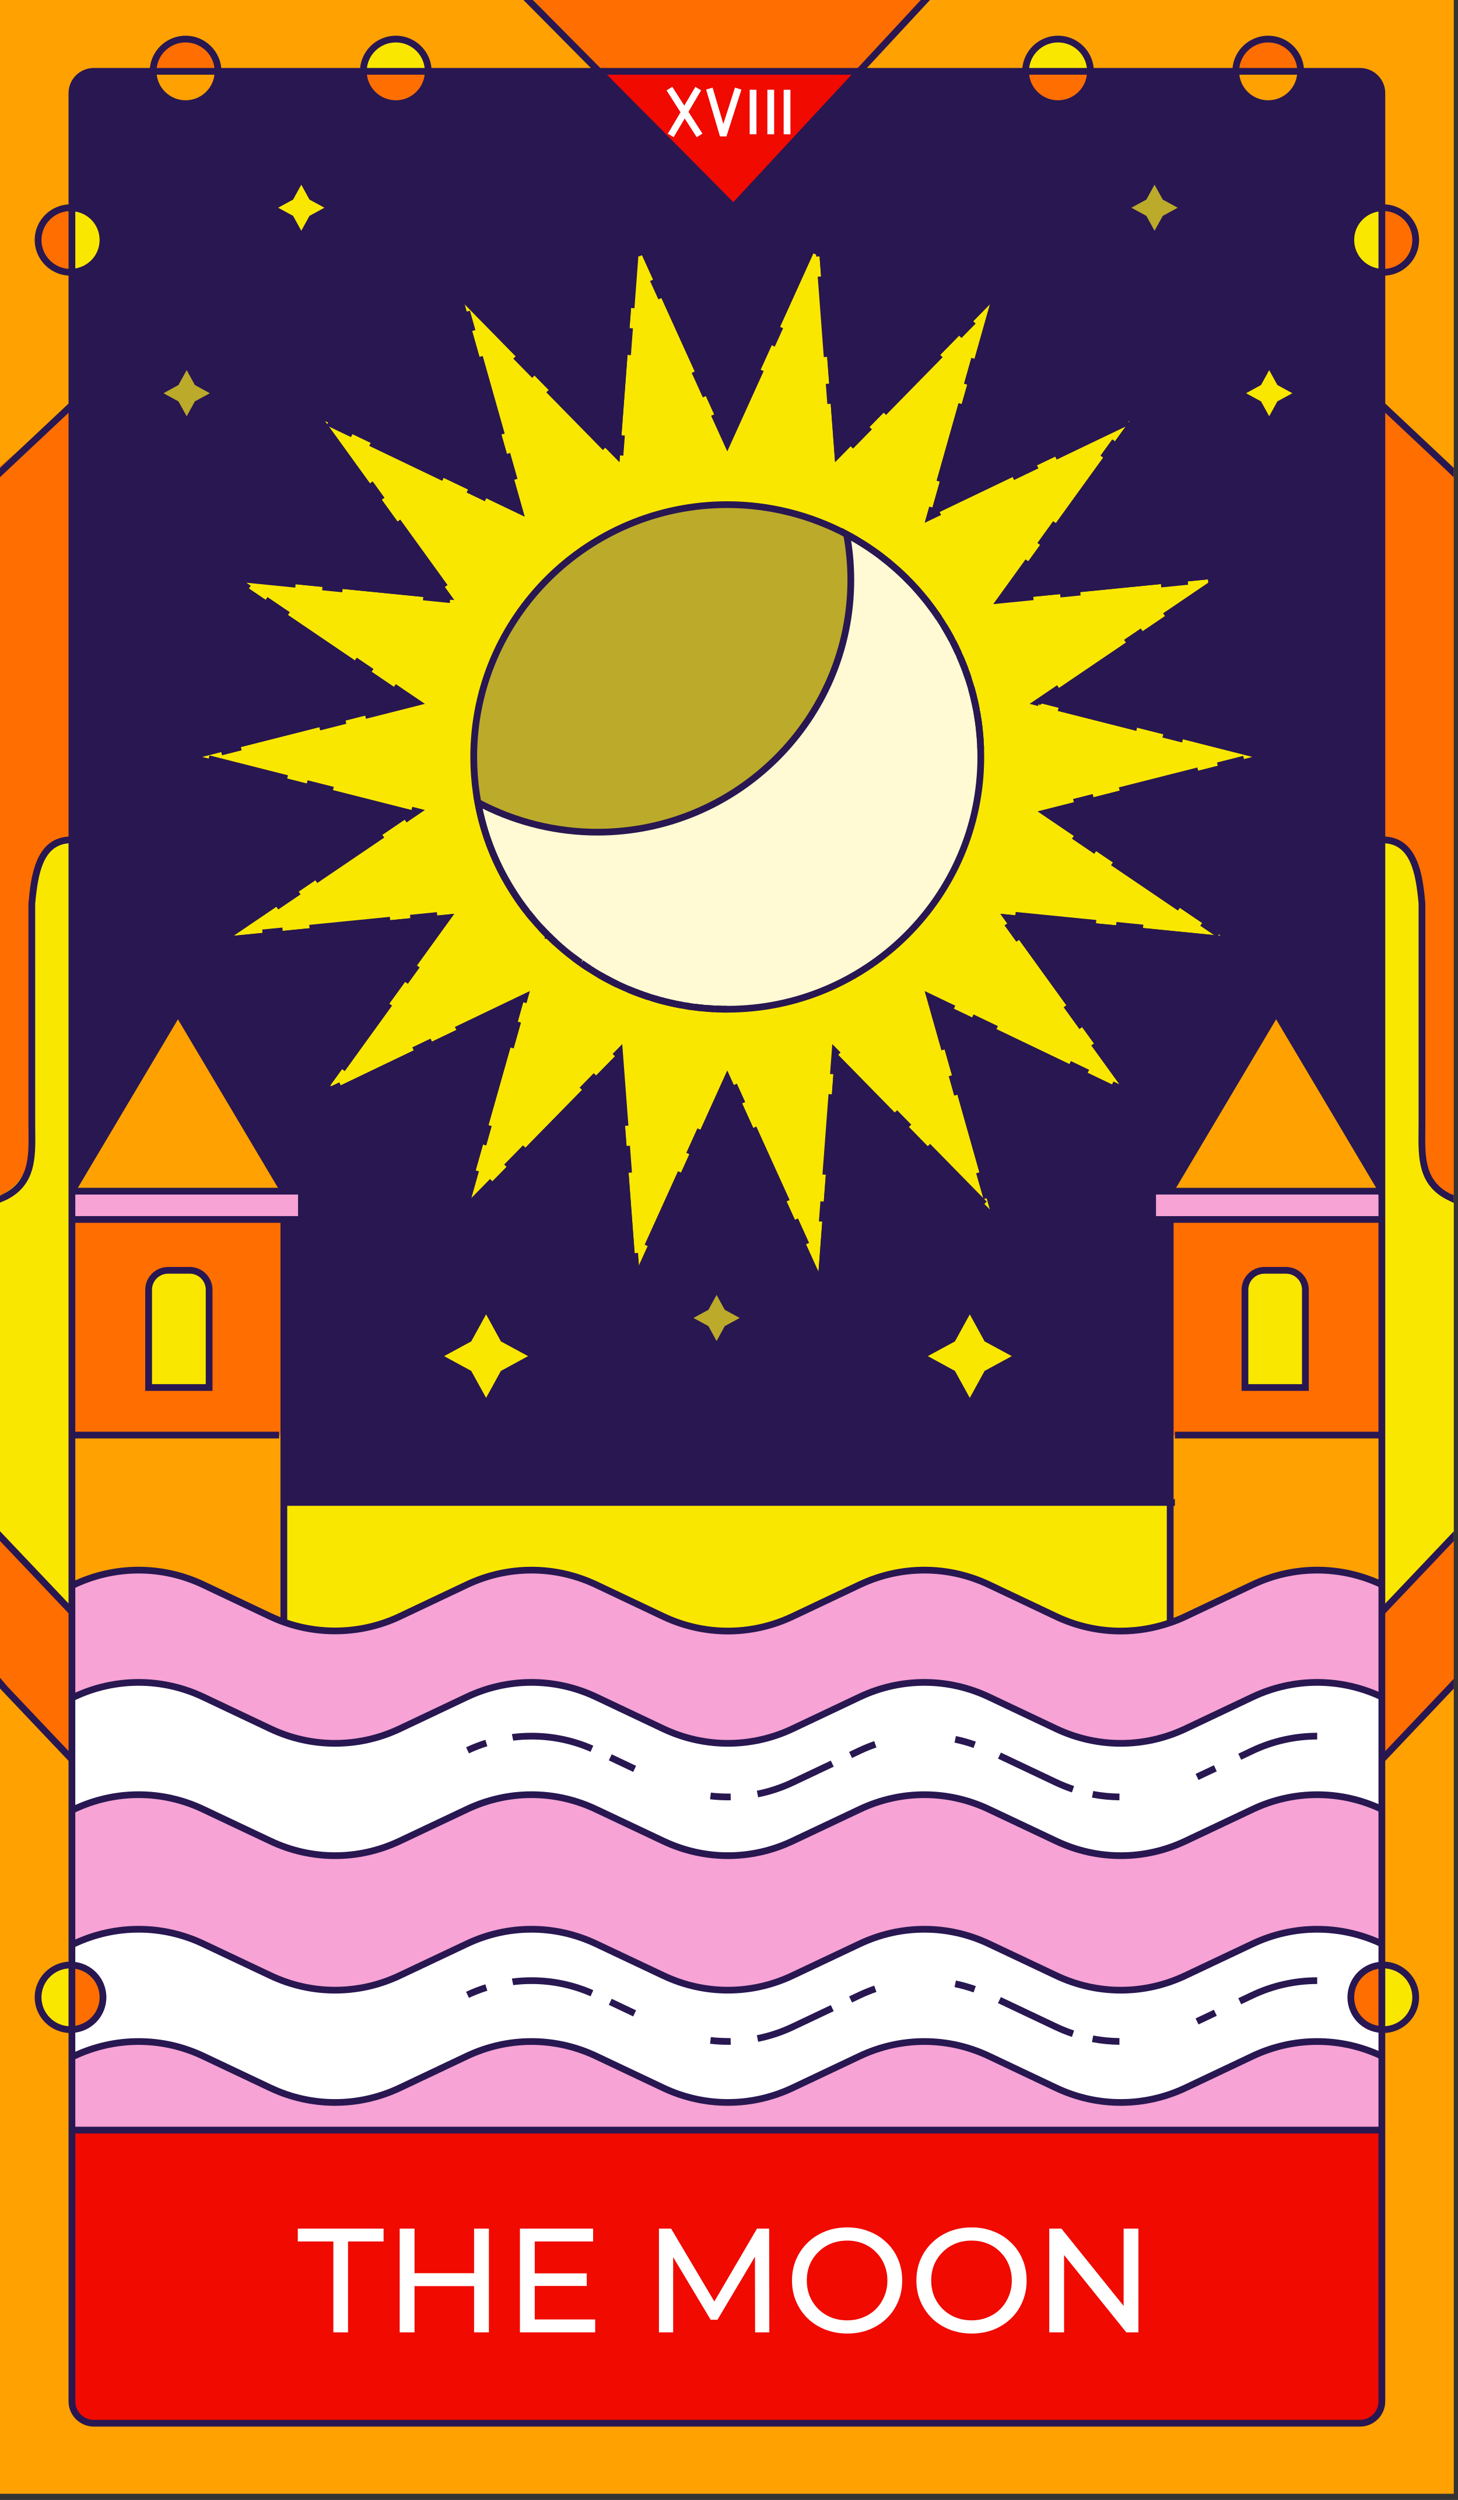 <?xml version="1.0" encoding="UTF-8"?> <svg xmlns="http://www.w3.org/2000/svg" width="199" height="341" viewBox="0 0 199 341" fill="none"><rect x="0" y="0" width="199" height="341" fill="#333333" stroke="none"/><g clip-path="url(#clip0_3245_25)"><path d="M188.609 162.433L188.637 162.479H188.609V162.433Z" fill="#BCAA2B"></path><path d="M133.848 102.202C133.848 101.991 133.839 101.78 133.82 101.57C133.839 101.781 133.848 101.992 133.848 102.202Z" fill="#BCAA2B"></path><path d="M133.768 100.599C133.74 100.269 133.713 99.93 133.676 99.6C133.713 99.929 133.74 100.269 133.768 100.599Z" fill="#BCAA2B"></path><path d="M133.674 99.6C133.637 99.197 133.582 98.803 133.527 98.409C133.582 98.802 133.637 99.196 133.674 99.6Z" fill="#BCAA2B"></path><path d="M133.527 98.408C133.49 98.124 133.444 97.84 133.398 97.565C133.444 97.849 133.49 98.124 133.527 98.408Z" fill="#BCAA2B"></path><path d="M132.845 94.907C132.753 94.549 132.661 94.183 132.559 93.825C132.661 94.183 132.753 94.55 132.845 94.907Z" fill="#BCAA2B"></path><path d="M132.135 92.469C132.034 92.157 131.924 91.855 131.812 91.553C131.932 91.855 132.033 92.158 132.135 92.469Z" fill="#BCAA2B"></path><path d="M131.767 91.415C131.647 91.094 131.527 90.773 131.398 90.462C131.527 90.774 131.647 91.095 131.767 91.415Z" fill="#BCAA2B"></path><path d="M131.399 90.462C131.27 90.141 131.132 89.811 130.984 89.491C131.132 89.812 131.271 90.132 131.399 90.462Z" fill="#BCAA2B"></path><path d="M130.082 87.575C130.34 88.07 130.58 88.574 130.81 89.087C130.579 88.574 130.34 88.07 130.082 87.575Z" fill="#BCAA2B"></path><path d="M129.885 87.209C129.719 86.907 129.553 86.604 129.387 86.302C129.563 86.604 129.728 86.906 129.885 87.209Z" fill="#BCAA2B"></path><path d="M127.48 83.323C127.268 83.039 127.065 82.755 126.844 82.471C127.065 82.755 127.277 83.039 127.48 83.323Z" fill="#BCAA2B"></path><path d="M126.847 82.47C126.617 82.168 126.386 81.865 126.137 81.572C126.386 81.866 126.626 82.168 126.847 82.47Z" fill="#BCAA2B"></path><path d="M126.136 81.572C125.906 81.287 125.666 81.004 125.426 80.728C125.676 81.004 125.906 81.287 126.136 81.572Z" fill="#BCAA2B"></path><path d="M125.398 80.702C125.149 80.409 124.891 80.125 124.633 79.85C124.9 80.133 125.149 80.408 125.398 80.702Z" fill="#BCAA2B"></path><path d="M124.634 79.849C124.376 79.565 124.109 79.29 123.832 79.024C124.109 79.299 124.376 79.574 124.634 79.849Z" fill="#BCAA2B"></path><path d="M123.012 78.227C123.288 78.484 123.574 78.749 123.832 79.024C123.565 78.75 123.289 78.484 123.012 78.227Z" fill="#BCAA2B"></path><path d="M123.012 78.227C122.735 77.961 122.45 77.705 122.164 77.457C122.45 77.705 122.736 77.952 123.012 78.227Z" fill="#BCAA2B"></path><path d="M122.164 77.457C121.593 76.953 121.003 76.467 120.395 76C121.003 76.458 121.593 76.944 122.164 77.457Z" fill="#BCAA2B"></path><path d="M119.472 75.313C118.845 74.864 118.21 74.442 117.555 74.039C118.21 74.433 118.846 74.864 119.472 75.313Z" fill="#BCAA2B"></path><path d="M117.556 74.039C117.233 73.837 116.902 73.636 116.57 73.443C116.901 73.636 117.233 73.828 117.556 74.039Z" fill="#BCAA2B"></path><path d="M116.569 73.443C116.237 73.251 115.896 73.067 115.555 72.884C115.897 73.058 116.238 73.251 116.569 73.443Z" fill="#BCAA2B"></path><path d="M101.926 179.773L99.263 181.221L97.806 183.879L96.35 181.221L93.688 179.773L96.35 178.325L97.806 175.677L99.263 178.325L101.926 179.773Z" fill="#BCAA2B"></path><path d="M97.742 137.624C98.249 137.651 98.756 137.661 99.263 137.661C98.756 137.661 98.249 137.652 97.742 137.624Z" fill="#BCAA2B"></path><path d="M96.332 137.542C96.719 137.57 97.097 137.597 97.484 137.615C97.097 137.597 96.71 137.569 96.332 137.542Z" fill="#BCAA2B"></path><path d="M93.477 137.175C93.79 137.23 94.104 137.285 94.426 137.331C94.104 137.285 93.79 137.239 93.477 137.175Z" fill="#BCAA2B"></path><path d="M92.731 137.047C92.868 137.074 92.998 137.102 93.136 137.12C93.007 137.102 92.868 137.074 92.731 137.047Z" fill="#BCAA2B"></path><path d="M91.551 136.799C91.938 136.891 92.334 136.973 92.731 137.046C92.334 136.974 91.938 136.891 91.551 136.799Z" fill="#BCAA2B"></path><path d="M90.066 136.433C90.554 136.57 91.052 136.69 91.55 136.8C91.052 136.689 90.555 136.57 90.066 136.433Z" fill="#BCAA2B"></path><path d="M88.969 136.112C89.328 136.222 89.697 136.332 90.066 136.433C89.697 136.332 89.337 136.222 88.969 136.112Z" fill="#BCAA2B"></path><path d="M87.199 135.507C87.641 135.672 88.093 135.828 88.544 135.974C88.093 135.828 87.642 135.681 87.199 135.507Z" fill="#BCAA2B"></path><path d="M85.797 134.957C86.258 135.149 86.728 135.333 87.198 135.507C86.728 135.342 86.258 135.159 85.797 134.957Z" fill="#BCAA2B"></path><path d="M83.109 133.684C83.487 133.886 83.874 134.078 84.261 134.271C83.874 134.087 83.487 133.894 83.109 133.684Z" fill="#BCAA2B"></path><path d="M81.816 132.978C82.24 133.216 82.664 133.455 83.106 133.684C82.673 133.464 82.24 133.225 81.816 132.978Z" fill="#BCAA2B"></path><path d="M79.32 131.374C79.67 131.621 80.03 131.869 80.398 132.098C80.039 131.869 79.679 131.621 79.32 131.374Z" fill="#BCAA2B"></path><path d="M78.289 130.613C78.602 130.851 78.916 131.09 79.229 131.31C78.915 131.09 78.602 130.861 78.289 130.613Z" fill="#BCAA2B"></path><path d="M74.812 127.598C75.162 127.946 75.513 128.276 75.873 128.606C75.513 128.276 75.162 127.946 74.812 127.598Z" fill="#BCAA2B"></path><path d="M72.039 124.491C72.279 124.784 72.518 125.077 72.767 125.371C72.509 125.087 72.27 124.794 72.039 124.491Z" fill="#BCAA2B"></path><path d="M70.18 121.888C70.715 122.713 71.286 123.51 71.885 124.289C71.276 123.52 70.705 122.713 70.18 121.888Z" fill="#BCAA2B"></path><path d="M29.6 53.638L26.937 55.086L25.481 57.735L24.016 55.086L21.352 53.638L24.016 52.181L25.481 49.532L26.937 52.181L29.6 53.638Z" fill="#BCAA2B"></path><path d="M161.709 28.334L159.046 29.782L157.58 32.431L156.124 29.782L153.461 28.334L156.124 26.886L157.58 24.237L159.046 26.886L161.709 28.334Z" fill="#BCAA2B"></path><path d="M188.609 240.023V246.796C183.024 244.147 176.536 244.147 170.961 246.796L161.801 251.122C156.216 253.771 149.729 253.771 144.144 251.122L134.984 246.796C129.408 244.147 122.921 244.147 117.336 246.796L108.176 251.122C102.591 253.771 96.113 253.771 90.528 251.122L81.368 246.796C75.783 244.147 69.295 244.147 63.72 246.796L54.56 251.122C48.975 253.771 42.488 253.771 36.903 251.122L27.743 246.796C22.168 244.147 15.68 244.147 10.095 246.796H9.816V240.023V231.472H10.092C15.677 228.833 22.165 228.833 27.74 231.472L36.9 235.807C42.485 238.446 48.972 238.446 54.557 235.807L63.717 231.472C69.292 228.833 75.78 228.833 81.365 231.472L90.525 235.807C96.11 238.446 102.588 238.446 108.173 235.807L117.333 231.472C122.918 228.833 129.406 228.833 134.981 231.472L144.141 235.807C149.726 238.446 156.213 238.446 161.798 235.807L170.958 231.472C176.533 228.833 183.021 228.833 188.606 231.472V240.023H188.609Z" fill="white"></path><path d="M188.609 276.838V280.458C183.024 277.819 176.536 277.819 170.961 280.458L161.801 284.793C156.216 287.432 149.729 287.432 144.144 284.793L134.984 280.458C129.408 277.819 122.921 277.819 117.336 280.458L108.176 284.793C102.591 287.432 96.113 287.432 90.528 284.793L81.368 280.458C75.783 277.819 69.295 277.819 63.72 280.458L54.56 284.793C48.975 287.432 42.488 287.432 36.903 284.793L27.743 280.458C22.168 277.819 15.68 277.819 10.095 280.458H9.816V276.838C12.175 276.737 14.055 274.803 14.055 272.439C14.055 270.075 12.175 268.141 9.816 268.04V265.144H10.092C15.677 262.505 22.165 262.505 27.74 265.144L36.9 269.47C42.485 272.119 48.972 272.119 54.557 269.47L63.717 265.144C69.292 262.505 75.78 262.505 81.365 265.144L90.525 269.47C96.11 272.119 102.588 272.119 108.173 269.47L117.333 265.144C122.918 262.505 129.406 262.505 134.981 265.144L144.141 269.47C149.726 272.119 156.213 272.119 161.798 269.47L170.958 265.144C176.533 262.505 183.021 262.505 188.606 265.144V268.04C186.247 268.141 184.367 270.075 184.367 272.439C184.367 274.803 186.25 276.737 188.609 276.838Z" fill="white"></path><path d="M188.609 280.458V290.549H9.816V280.458H10.092C15.677 277.819 22.165 277.819 27.74 280.458L36.9 284.793C42.485 287.432 48.972 287.432 54.557 284.793L63.717 280.458C69.292 277.819 75.78 277.819 81.365 280.458L90.525 284.793C96.11 287.432 102.588 287.432 108.173 284.793L117.333 280.458C122.918 277.819 129.406 277.819 134.981 280.458L144.141 284.793C149.726 287.432 156.213 287.432 161.798 284.793L170.958 280.458C176.537 277.818 183.025 277.818 188.609 280.458Z" fill="#F7A3D5"></path><path d="M188.609 246.796V265.144C183.024 262.505 176.536 262.505 170.961 265.144L161.801 269.47C156.216 272.119 149.729 272.119 144.144 269.47L134.984 265.144C129.408 262.505 122.921 262.505 117.336 265.144L108.176 269.47C102.591 272.119 96.113 272.119 90.528 269.47L81.368 265.144C75.783 262.505 69.295 262.505 63.72 265.144L54.56 269.47C48.975 272.119 42.488 272.119 36.903 269.47L27.743 265.144C22.168 262.505 15.68 262.505 10.095 265.144H9.816V246.796H10.092C15.677 244.147 22.165 244.147 27.74 246.796L36.9 251.122C42.485 253.771 48.972 253.771 54.557 251.122L63.717 246.796C69.292 244.147 75.78 244.147 81.365 246.796L90.525 251.122C96.11 253.771 102.588 253.771 108.173 251.122L117.333 246.796C122.918 244.147 129.406 244.147 134.981 246.796L144.141 251.122C149.726 253.771 156.213 253.771 161.798 251.122L170.958 246.796C176.537 244.147 183.025 244.147 188.609 246.796Z" fill="#F7A3D5"></path><path d="M188.609 219.897V231.472C183.024 228.833 176.536 228.833 170.961 231.472L161.801 235.807C156.216 238.446 149.729 238.446 144.144 235.807L134.984 231.472C129.408 228.833 122.921 228.833 117.336 231.472L108.176 235.807C102.591 238.446 96.113 238.446 90.528 235.807L81.368 231.472C75.783 228.833 69.295 228.833 63.72 231.472L54.56 235.807C48.975 238.446 42.488 238.446 36.903 235.807L27.743 231.472C22.168 228.833 15.68 228.833 10.095 231.472H9.816V219.897V216.158H10.092C15.677 213.519 22.165 213.519 27.74 216.158L36.9 220.493C37.49 220.768 38.089 221.025 38.697 221.235C43.849 223.105 49.562 222.857 54.557 220.493L63.717 216.158C69.292 213.519 75.78 213.519 81.365 216.158L90.525 220.493C96.11 223.133 102.588 223.133 108.173 220.493L117.333 216.158C122.918 213.519 129.406 213.519 134.981 216.158L144.141 220.493C149.071 222.821 154.693 223.096 159.789 221.309C160.471 221.08 161.144 220.805 161.798 220.493L170.958 216.158C176.533 213.519 183.021 213.519 188.606 216.158V219.897H188.609Z" fill="#F7A3D5"></path><path d="M159.717 221.107L159.791 221.309C154.695 223.096 149.073 222.821 144.143 220.493L134.983 216.158C129.407 213.519 122.92 213.519 117.335 216.158L108.175 220.493C102.59 223.133 96.112 223.133 90.527 220.493L81.367 216.158C75.782 213.519 69.294 213.519 63.719 216.158L54.559 220.493C49.564 222.858 43.85 223.105 38.699 221.235L38.745 221.107V204.94H159.719V221.107H159.717Z" fill="#FAE700"></path><path d="M28.542 175.915V189.259H20.285V175.915C20.285 174.458 21.474 173.276 22.939 173.276H25.888C27.354 173.275 28.542 174.458 28.542 175.915Z" fill="#FAE700"></path><path d="M178.166 175.915V189.259H169.918V175.915C169.918 174.458 171.107 173.276 172.572 173.276H175.521C176.977 173.275 178.166 174.458 178.166 175.915Z" fill="#FAE700"></path><path d="M41.14 162.479V166.338H38.744H9.816V162.479H38.744H41.14Z" fill="#F7A3D5"></path><path d="M188.607 162.479V166.338H159.716H157.32V162.479H159.716H188.607Z" fill="#F7A3D5"></path><path d="M188.61 162.433V162.479H159.719L174.179 138.138L188.61 162.433Z" fill="#FFA100"></path><path d="M24.285 138.138L38.744 162.479H9.816L24.285 138.138Z" fill="#FFA100"></path><path d="M38.744 204.94V221.107L38.698 221.235C38.09 221.024 37.491 220.768 36.901 220.493L27.741 216.158C22.166 213.519 15.678 213.519 10.093 216.158H9.816V195.748H38.099H38.744V204.94Z" fill="#FFA100"></path><path d="M159.719 204.94V195.748H160.364H188.61V216.158C183.025 213.519 176.537 213.519 170.962 216.158L161.802 220.493C161.148 220.805 160.475 221.08 159.793 221.309L159.719 221.107V204.94Z" fill="#FFA100"></path><path d="M38.744 166.338V195.748H38.099H9.816V166.338H38.744ZM28.542 189.259V175.915C28.542 174.458 27.353 173.276 25.888 173.276H22.939C21.474 173.276 20.285 174.458 20.285 175.915V189.259H28.542Z" fill="#FF6E00"></path><path d="M188.61 166.338V195.748H160.364H159.719V166.338H188.61ZM178.169 189.259V175.915C178.169 174.458 176.98 173.276 175.524 173.276H172.575C171.11 173.276 169.921 174.458 169.921 175.915V189.259H178.169Z" fill="#FF6E00"></path><path d="M139.057 184.979L134.725 187.334L132.366 191.633L129.998 187.334L125.676 184.979L129.998 182.633L132.366 178.325L134.725 182.633L139.057 184.979Z" fill="#FAE700"></path><path d="M73.037 184.979L68.705 187.334L66.346 191.633L63.978 187.334L59.656 184.979L63.978 182.633L66.346 178.325L68.705 182.633L73.037 184.979Z" fill="#FAE700"></path><path d="M45.239 28.334L42.576 29.782L41.12 32.431L39.664 29.782L37 28.334L39.664 26.886L41.12 24.237L42.576 26.886L45.239 28.334Z" fill="#FAE700"></path><path d="M177.348 53.638L174.684 55.086L173.228 57.735L171.772 55.086L169.109 53.638L171.772 52.181L173.228 49.532L174.684 52.181L177.348 53.638Z" fill="#FAE700"></path><path d="M115.558 72.884C115.927 74.9 116.129 76.972 116.129 79.089C116.129 98.097 100.637 113.512 81.524 113.512C75.635 113.512 70.087 112.036 65.231 109.452C66.06 113.97 67.775 118.177 70.18 121.889C66.678 116.518 64.66 110.121 64.66 103.248C64.66 84.24 80.152 68.834 99.265 68.834C105.153 68.833 110.701 70.3 115.558 72.884Z" fill="#BCAA2B"></path><path d="M133.849 102.202C133.858 102.55 133.867 102.899 133.867 103.247C133.867 122.255 118.375 137.661 99.262 137.661C98.755 137.661 98.248 137.652 97.741 137.624C97.649 137.624 97.566 137.624 97.483 137.615C97.096 137.597 96.718 137.569 96.331 137.542C96.211 137.533 96.082 137.515 95.962 137.505C95.593 137.468 95.225 137.432 94.856 137.386C94.709 137.368 94.561 137.349 94.423 137.331C94.1 137.285 93.787 137.23 93.474 137.175C93.363 137.166 93.244 137.148 93.133 137.12C92.995 137.102 92.866 137.074 92.727 137.047C92.331 136.974 91.934 136.891 91.547 136.8C91.049 136.69 90.552 136.571 90.063 136.433C89.694 136.332 89.326 136.222 88.966 136.112C88.828 136.066 88.68 136.02 88.542 135.975C88.09 135.828 87.639 135.672 87.197 135.508C86.727 135.334 86.257 135.151 85.796 134.958C85.28 134.738 84.764 134.509 84.257 134.271C83.87 134.078 83.483 133.886 83.105 133.684C82.663 133.455 82.239 133.217 81.815 132.978C81.336 132.694 80.857 132.401 80.396 132.098C80.027 131.869 79.668 131.621 79.318 131.374C79.29 131.356 79.263 131.337 79.226 131.31C78.913 131.09 78.599 130.852 78.286 130.613C77.447 129.99 76.646 129.321 75.872 128.606C75.513 128.276 75.162 127.946 74.812 127.598C74.803 127.598 74.794 127.589 74.794 127.58C74.453 127.241 74.112 126.893 73.789 126.535C73.43 126.159 73.089 125.765 72.766 125.371C72.517 125.078 72.277 124.784 72.038 124.491C71.983 124.427 71.927 124.363 71.881 124.289C71.282 123.51 70.711 122.713 70.176 121.888C67.771 118.176 66.057 113.97 65.227 109.451C70.084 112.036 75.631 113.511 81.52 113.511C100.633 113.511 116.125 98.096 116.125 79.088C116.125 76.971 115.922 74.9 115.554 72.883C115.895 73.066 116.236 73.25 116.568 73.442C116.9 73.634 117.232 73.836 117.554 74.038C118.208 74.441 118.844 74.863 119.471 75.312C119.784 75.532 120.089 75.761 120.393 75.999C121.001 76.466 121.591 76.952 122.162 77.456C122.448 77.703 122.733 77.96 123.01 78.226C123.286 78.483 123.563 78.748 123.83 79.023C124.106 79.289 124.374 79.564 124.632 79.848C124.89 80.123 125.148 80.407 125.397 80.7C125.415 80.709 125.415 80.718 125.425 80.728C125.665 81.003 125.904 81.287 126.135 81.571C126.384 81.864 126.614 82.167 126.845 82.469C127.066 82.753 127.269 83.037 127.481 83.321C127.499 83.349 127.518 83.376 127.527 83.394C127.748 83.696 127.96 83.999 128.163 84.31C128.403 84.667 128.633 85.034 128.854 85.401C129.038 85.694 129.213 85.997 129.389 86.299C129.555 86.601 129.721 86.904 129.887 87.206C129.951 87.334 130.016 87.453 130.081 87.573C130.339 88.068 130.579 88.572 130.809 89.085C130.873 89.213 130.938 89.351 130.984 89.488C131.132 89.809 131.27 90.139 131.399 90.459C131.528 90.771 131.648 91.091 131.768 91.412C131.787 91.458 131.805 91.504 131.814 91.549C131.925 91.851 132.035 92.154 132.137 92.465C132.284 92.914 132.423 93.363 132.561 93.821C132.662 94.178 132.754 94.545 132.847 94.903C132.939 95.288 133.031 95.673 133.114 96.058C133.169 96.315 133.225 96.571 133.262 96.828C133.29 96.938 133.308 97.048 133.326 97.149C133.354 97.287 133.381 97.424 133.4 97.562C133.446 97.837 133.492 98.121 133.529 98.405C133.584 98.799 133.64 99.193 133.676 99.596C133.713 99.926 133.741 100.265 133.768 100.595V100.604C133.787 100.861 133.805 101.117 133.814 101.374C133.823 101.438 133.823 101.502 133.823 101.566C133.84 101.781 133.849 101.992 133.849 102.202Z" fill="#FFFAD4"></path><path d="M170.98 103.247L141.637 110.68L166.657 127.644L136.531 124.647L154.197 149.089L126.919 136.029L135.121 165.017L113.98 143.461L111.713 173.485L99.263 146.036L86.813 173.485L84.546 143.461L63.405 165.017L71.607 136.029L44.329 149.089L61.995 124.647L31.869 127.644L56.89 110.68L27.547 103.247L56.89 95.814L31.869 78.85L61.995 81.847L44.329 57.405L71.607 70.465L63.405 41.486L84.546 63.033L86.813 33.009L99.263 60.458L111.713 33.009L113.98 63.033L135.121 41.486L126.919 70.465L154.197 57.405L136.531 81.847L166.657 78.85L141.637 95.814L170.98 103.247ZM133.868 103.247C133.868 102.899 133.859 102.55 133.85 102.202C133.85 101.991 133.841 101.78 133.822 101.57C133.822 101.506 133.822 101.442 133.813 101.378C133.804 101.121 133.785 100.865 133.767 100.608V100.599C133.739 100.269 133.712 99.93 133.675 99.6C133.638 99.197 133.583 98.803 133.528 98.409C133.491 98.125 133.445 97.85 133.399 97.566C133.381 97.428 133.353 97.291 133.325 97.153C133.307 97.052 133.288 96.942 133.261 96.832C133.224 96.575 133.169 96.319 133.113 96.062C133.03 95.677 132.938 95.292 132.846 94.907C132.754 94.549 132.662 94.183 132.56 93.825C132.422 93.367 132.284 92.918 132.136 92.469C132.035 92.157 131.933 91.855 131.813 91.553C131.804 91.507 131.785 91.461 131.767 91.416C131.647 91.095 131.527 90.774 131.398 90.463C131.269 90.133 131.131 89.812 130.983 89.492C130.937 89.355 130.872 89.217 130.808 89.089C130.578 88.576 130.338 88.072 130.08 87.577C130.015 87.458 129.951 87.339 129.886 87.21C129.729 86.908 129.563 86.605 129.388 86.303C129.213 86.001 129.038 85.698 128.853 85.405C128.632 85.038 128.401 84.672 128.162 84.314C127.959 84.002 127.747 83.7 127.526 83.398C127.517 83.38 127.498 83.352 127.48 83.325C127.277 83.041 127.065 82.757 126.844 82.473C126.623 82.171 126.383 81.868 126.134 81.575C125.904 81.291 125.673 81.007 125.424 80.732C125.415 80.723 125.415 80.714 125.396 80.704C125.147 80.411 124.898 80.136 124.631 79.852C124.373 79.577 124.106 79.302 123.829 79.027C123.571 78.752 123.285 78.486 123.009 78.23C122.732 77.955 122.447 77.708 122.161 77.46C121.59 76.947 121 76.461 120.392 76.003C120.088 75.765 119.784 75.536 119.47 75.316C118.843 74.867 118.208 74.436 117.553 74.042C117.23 73.831 116.899 73.639 116.567 73.446C116.235 73.254 115.894 73.061 115.553 72.887C110.696 70.303 105.148 68.836 99.26 68.836C80.147 68.836 64.655 84.242 64.655 103.25C64.655 110.124 66.673 116.521 70.175 121.891C70.7 122.716 71.272 123.522 71.88 124.292C71.926 124.365 71.981 124.43 72.037 124.494C72.267 124.796 72.507 125.09 72.765 125.374C73.088 125.768 73.428 126.162 73.788 126.538C74.111 126.895 74.452 127.244 74.793 127.583C74.793 127.592 74.802 127.601 74.811 127.601C75.161 127.949 75.511 128.279 75.871 128.609C76.645 129.324 77.447 129.993 78.285 130.616C78.598 130.863 78.912 131.093 79.225 131.313C79.262 131.34 79.289 131.359 79.317 131.377C79.676 131.624 80.036 131.872 80.395 132.101C80.856 132.404 81.335 132.697 81.814 132.981C82.238 133.228 82.671 133.467 83.104 133.687C83.482 133.898 83.869 134.09 84.256 134.274C84.763 134.512 85.279 134.741 85.795 134.961C86.256 135.163 86.726 135.346 87.196 135.511C87.638 135.685 88.09 135.832 88.541 135.978C88.679 136.024 88.827 136.07 88.965 136.115C89.334 136.225 89.693 136.335 90.062 136.436C90.55 136.573 91.048 136.693 91.546 136.803C91.933 136.895 92.329 136.977 92.726 137.05C92.864 137.077 93.003 137.105 93.132 137.123C93.243 137.15 93.362 137.169 93.473 137.178C93.786 137.242 94.1 137.288 94.422 137.334C94.56 137.352 94.708 137.371 94.855 137.389C95.224 137.435 95.592 137.472 95.961 137.508C96.081 137.517 96.21 137.535 96.33 137.545C96.708 137.573 97.095 137.6 97.482 137.618C97.565 137.627 97.648 137.627 97.74 137.627C98.247 137.654 98.754 137.664 99.261 137.664C118.377 137.661 133.868 122.255 133.868 103.247Z" fill="#FAE700"></path><path d="M9.816 114.63V55.334V37.133C12.175 37.032 14.055 35.108 14.055 32.733C14.055 30.369 12.175 28.445 9.816 28.343V12.7C9.816 11.059 11.162 9.73 12.802 9.73H20.903C20.903 12.159 22.884 14.139 25.336 14.139C27.778 14.139 29.76 12.159 29.76 9.73H49.592C49.592 12.159 51.573 14.139 54.025 14.139C56.467 14.139 58.449 12.159 58.449 9.73H81.645L100.104 28.335L117.374 9.73H139.98C139.98 12.159 141.961 14.139 144.403 14.139C146.854 14.139 148.836 12.159 148.836 9.73H168.668C168.668 12.159 170.649 14.139 173.091 14.139C175.542 14.139 177.524 12.159 177.524 9.73H185.625C187.265 9.73 188.611 11.059 188.611 12.7V28.343C186.252 28.445 184.372 30.369 184.372 32.733C184.372 35.108 186.252 37.032 188.611 37.133V55.325V114.629V162.433L174.179 138.137L159.72 162.479H157.324V166.337H159.72V195.747V204.939H38.744V195.747V166.337H41.14V162.479H38.744L24.285 138.137L9.816 162.479V114.63ZM174.684 55.087L177.347 53.639L174.684 52.181L173.228 49.532L171.772 52.181L169.109 53.639L171.772 55.087L173.228 57.736L174.684 55.087ZM141.637 110.68L170.98 103.247L141.637 95.814L166.657 78.85L136.531 81.847L154.197 57.406L126.919 70.466L135.121 41.486L113.98 63.033L111.713 33.01L99.263 60.459L86.813 33.01L84.546 63.033L63.405 41.486L71.607 70.466L44.329 57.406L61.995 81.847L31.869 78.85L56.89 95.814L27.547 103.247L56.89 110.68L31.869 127.644L61.995 124.647L44.329 149.089L71.607 136.029L63.405 165.017L84.546 143.461L86.813 173.485L99.263 146.036L111.713 173.485L113.98 143.461L135.121 165.017L126.919 136.029L154.197 149.089L136.531 124.647L166.657 127.644L141.637 110.68ZM159.046 29.782L161.709 28.334L159.046 26.887L157.581 24.238L156.125 26.887L153.462 28.334L156.125 29.782L157.581 32.431L159.046 29.782ZM134.725 187.334L139.056 184.979L134.725 182.633L132.366 178.325L129.998 182.633L125.676 184.979L129.998 187.334L132.366 191.632L134.725 187.334ZM99.263 181.221L101.926 179.773L99.263 178.325L97.807 175.676L96.351 178.325L93.688 179.773L96.351 181.221L97.807 183.879L99.263 181.221ZM68.704 187.334L73.035 184.979L68.704 182.633L66.345 178.325L63.977 182.633L59.655 184.979L63.977 187.334L66.345 191.632L68.704 187.334ZM42.578 29.782L45.241 28.334L42.578 26.887L41.122 24.238L39.666 26.887L37.003 28.334L39.666 29.782L41.122 32.431L42.578 29.782ZM26.939 55.087L29.602 53.639L26.939 52.181L25.483 49.532L24.018 52.181L21.355 53.639L24.018 55.087L25.483 57.736L26.939 55.087Z" fill="#281751"></path><path d="M188.609 290.548V327.555C188.609 329.196 187.264 330.534 185.623 330.534H12.802C11.162 330.534 9.816 329.196 9.816 327.555V290.548H188.609Z" fill="#F00A00"></path><path d="M117.37 9.729L100.1 28.334L81.641 9.729H117.37Z" fill="#F00A00"></path><path d="M9.816 28.343C12.175 28.444 14.055 30.368 14.055 32.733C14.055 35.107 12.175 37.031 9.816 37.132V28.343Z" fill="#FAE700"></path><path d="M188.803 28.334C191.245 28.334 193.226 30.304 193.226 32.733C193.226 35.171 191.245 37.141 188.803 37.141C188.738 37.141 188.674 37.141 188.609 37.132V28.343C188.674 28.334 188.738 28.334 188.803 28.334Z" fill="#FF6E00"></path><path d="M188.803 268.03C191.245 268.03 193.226 270.01 193.226 272.438C193.226 274.866 191.245 276.846 188.803 276.846C188.738 276.846 188.674 276.846 188.609 276.837V268.039C188.674 268.03 188.738 268.03 188.803 268.03Z" fill="#FAE700"></path><path d="M188.61 268.039V276.837C186.251 276.736 184.371 274.802 184.371 272.438C184.371 270.074 186.251 268.14 188.61 268.039Z" fill="#FF6E00"></path><path d="M188.61 28.343V37.132C186.251 37.031 184.371 35.107 184.371 32.733C184.371 30.369 186.251 28.444 188.61 28.343Z" fill="#FAE700"></path><path d="M177.524 9.729H168.668C168.668 7.3 170.649 5.33 173.091 5.33C175.542 5.33 177.524 7.301 177.524 9.729Z" fill="#FF6E00"></path><path d="M168.668 9.729H177.524C177.524 12.158 175.543 14.136 173.091 14.136C170.649 14.137 168.668 12.158 168.668 9.729Z" fill="#FFA100"></path><path d="M148.833 9.729H139.977C139.977 7.3 141.958 5.33 144.4 5.33C146.851 5.33 148.833 7.301 148.833 9.729Z" fill="#FAE700"></path><path d="M139.977 9.729H148.833C148.833 12.158 146.852 14.136 144.4 14.136C141.959 14.137 139.977 12.158 139.977 9.729Z" fill="#FF6E00"></path><path d="M58.446 9.729H49.59C49.59 7.3 51.571 5.33 54.023 5.33C56.465 5.33 58.446 7.301 58.446 9.729Z" fill="#FAE700"></path><path d="M49.59 9.729H58.446C58.446 12.158 56.465 14.136 54.022 14.136C51.571 14.137 49.59 12.158 49.59 9.729Z" fill="#FF6E00"></path><path d="M29.758 9.729H20.902C20.902 7.3 22.883 5.33 25.335 5.33C27.777 5.33 29.758 7.301 29.758 9.729Z" fill="#FF6E00"></path><path d="M20.902 9.729H29.758C29.758 12.158 27.777 14.136 25.334 14.136C22.883 14.137 20.902 12.158 20.902 9.729Z" fill="#FFA100"></path><path d="M9.816 268.039C12.175 268.14 14.055 270.074 14.055 272.438C14.055 274.802 12.175 276.736 9.816 276.837V268.039Z" fill="#FF6E00"></path><path d="M9.817 268.039V276.837C9.752 276.846 9.688 276.846 9.623 276.846C7.181 276.846 5.199 274.866 5.199 272.438C5.199 270.01 7.18 268.03 9.623 268.03C9.688 268.03 9.753 268.03 9.817 268.039Z" fill="#FAE700"></path><path d="M9.817 28.343V37.132C9.752 37.141 9.688 37.141 9.623 37.141C7.181 37.141 5.199 35.171 5.199 32.733C5.199 30.304 7.18 28.334 9.623 28.334C9.688 28.334 9.753 28.334 9.817 28.343Z" fill="#FF6E00"></path><path d="M-0.002 340.158L-0.02 230.058L9.806 239.992H9.815V247.665V264.011V268.027C9.75 268.018 9.686 268.018 9.621 268.018C7.179 268.018 5.197 269.989 5.197 272.418C5.197 274.857 7.178 276.828 9.621 276.828C9.686 276.828 9.75 276.828 9.815 276.819V280.358V290.534V327.562C9.815 329.194 11.161 330.532 12.81 330.532H185.622C187.262 330.532 188.608 329.193 188.608 327.562V290.534V280.358V276.819C188.672 276.828 188.737 276.828 188.801 276.828C191.243 276.828 193.234 274.857 193.234 272.418C193.234 269.989 191.243 268.018 188.801 268.018C188.737 268.018 188.672 268.018 188.608 268.027V264.011V247.665V239.992H188.626L198.442 230.293L198.424 340.159H-0.002" fill="#FFA100"></path><path d="M198.444 210.169V230.292L188.628 239.991H188.609V219.859H188.628L198.444 210.169Z" fill="#FF6E00"></path><path d="M198.443 163.267V210.169L188.627 219.859H188.609V114.559C193.244 114.486 193.761 119.775 194.083 123.25C194.083 129.053 194.083 134.847 194.083 140.65C194.083 144.83 194.083 149.02 194.083 153.21C194.083 157.07 194.223 161.204 198.407 163.267H198.443Z" fill="#FAE700"></path><path d="M198.444 63.899V163.267H198.407C194.223 161.204 194.083 157.07 194.083 153.21C194.083 149.02 194.083 144.831 194.083 140.65C194.083 134.847 194.083 129.053 194.083 123.25C193.76 119.775 193.244 114.486 188.609 114.559V55.235L198.444 63.899Z" fill="#FF6E00"></path><path d="M198.443 0V63.899L188.609 55.235V37.037C188.673 37.046 188.738 37.046 188.802 37.046C191.244 37.046 193.235 35.075 193.235 32.636C193.235 30.207 191.244 28.236 188.802 28.236C188.738 28.236 188.673 28.236 188.609 28.245V12.596C188.609 10.964 187.264 9.626 185.623 9.626H177.523C177.523 7.197 175.542 5.226 173.09 5.226C170.648 5.226 168.666 7.197 168.666 9.626H148.834C148.834 7.197 146.853 5.226 144.401 5.226C141.959 5.226 139.977 7.197 139.977 9.626H117.371L126.172 0H198.443Z" fill="#FFA100"></path><path d="M126.171 0L117.37 9.626H81.641L72.84 0H126.171Z" fill="#FF6E00"></path><path d="M-0.001 0H72.841L81.642 9.626H58.447C58.447 7.197 56.465 5.226 54.023 5.226C51.572 5.226 49.59 7.197 49.59 9.626H29.759C29.759 7.197 27.777 5.226 25.334 5.226C22.884 5.226 20.901 7.197 20.901 9.626H12.81C11.161 9.626 9.815 10.964 9.815 12.596V28.245C9.75 28.236 9.686 28.236 9.621 28.236C7.179 28.236 5.197 30.207 5.197 32.636C5.197 35.075 7.178 37.046 9.621 37.046C9.686 37.046 9.75 37.046 9.815 37.037V55.244L-0.02 63.673L-0.001 0Z" fill="#FFA100"></path><path d="M9.815 219.859V239.991H9.805L-0.02 230.057V209.934L9.805 219.859H9.815Z" fill="#FF6E00"></path><path d="M9.816 114.559V219.859H9.806L-0.02 209.934V163.041H0.017C4.201 160.978 4.341 157.069 4.341 153.21C4.341 149.02 4.341 144.831 4.341 140.65C4.341 134.847 4.341 129.053 4.341 123.25C4.664 119.776 5.189 114.486 9.816 114.559Z" fill="#FAE700"></path><path d="M9.815 55.244V114.559C5.189 114.486 4.663 119.775 4.341 123.25C4.341 129.053 4.341 134.847 4.341 140.65C4.341 144.83 4.341 149.02 4.341 153.21C4.341 157.07 4.201 160.979 0.017 163.041H-0.02V63.673L9.815 55.244Z" fill="#FF6E00"></path><path d="M185.622 330.993H12.802C10.902 330.993 9.355 329.451 9.355 327.556V12.7C9.355 10.809 10.902 9.272 12.802 9.272H185.622C187.523 9.272 189.069 10.81 189.069 12.7V327.556C189.069 329.451 187.523 330.993 185.622 330.993ZM12.802 10.188C11.409 10.188 10.277 11.315 10.277 12.7V327.556C10.277 328.946 11.409 330.076 12.802 330.076H185.622C187.014 330.076 188.147 328.946 188.147 327.556V12.7C188.147 11.315 187.014 10.188 185.622 10.188H12.802Z" fill="#281751"></path><path d="M188.609 290.09H9.816V291.006H188.609V290.09Z" fill="#281751"></path><path d="M9.623 37.599C6.93 37.599 4.738 35.416 4.738 32.733C4.738 30.055 6.929 27.875 9.623 27.875C9.701 27.875 9.779 27.876 9.857 27.886C12.472 28.008 14.517 30.133 14.517 32.733C14.517 35.345 12.461 37.478 9.837 37.59C9.794 37.598 9.708 37.599 9.623 37.599ZM9.666 28.792C9.652 28.792 9.638 28.792 9.623 28.792C7.438 28.792 5.66 30.56 5.66 32.733C5.66 34.911 7.438 36.683 9.623 36.683C9.667 36.683 9.71 36.684 9.753 36.679C11.926 36.584 13.595 34.853 13.595 32.734C13.595 30.62 11.927 28.893 9.797 28.802L9.75 28.797C9.722 28.793 9.694 28.792 9.666 28.792Z" fill="#281751"></path><path d="M9.623 277.305C6.93 277.305 4.738 275.122 4.738 272.439C4.738 269.755 6.929 267.572 9.623 267.572C9.7 267.572 9.778 267.573 9.856 267.582C12.471 267.705 14.517 269.835 14.517 272.439C14.517 275.05 12.461 277.183 9.837 277.296C9.794 277.303 9.708 277.305 9.623 277.305ZM9.665 268.488C9.651 268.488 9.637 268.488 9.623 268.488C7.438 268.488 5.66 270.26 5.66 272.439C5.66 274.617 7.438 276.389 9.623 276.389C9.668 276.389 9.709 276.391 9.753 276.384C11.926 276.288 13.595 274.557 13.595 272.439C13.595 270.32 11.927 268.589 9.797 268.497L9.753 268.493C9.723 268.489 9.694 268.488 9.665 268.488Z" fill="#281751"></path><path d="M25.334 14.596C22.636 14.596 20.441 12.413 20.441 9.729C20.441 7.051 22.636 4.871 25.334 4.871C28.027 4.871 30.218 7.05 30.218 9.729C30.218 12.413 28.027 14.596 25.334 14.596ZM25.334 5.788C23.144 5.788 21.362 7.556 21.362 9.729C21.362 11.907 23.144 13.679 25.334 13.679C27.519 13.679 29.297 11.907 29.297 9.729C29.297 7.556 27.52 5.788 25.334 5.788Z" fill="#281751"></path><path d="M54.026 14.596C51.328 14.596 49.133 12.413 49.133 9.729C49.133 7.051 51.328 4.871 54.026 4.871C56.719 4.871 58.91 7.05 58.91 9.729C58.91 12.413 56.718 14.596 54.026 14.596ZM54.026 5.788C51.836 5.788 50.054 7.556 50.054 9.729C50.054 11.907 51.836 13.679 54.026 13.679C56.211 13.679 57.988 11.907 57.988 9.729C57.988 7.556 56.211 5.788 54.026 5.788Z" fill="#281751"></path><path d="M188.803 37.599C188.717 37.599 188.632 37.598 188.547 37.586C185.966 37.478 183.91 35.345 183.91 32.733C183.91 30.134 185.955 28.008 188.569 27.886C188.647 27.877 188.725 27.875 188.803 27.875C191.496 27.875 193.687 30.054 193.687 32.733C193.687 35.417 191.495 37.599 188.803 37.599ZM188.76 28.792C188.731 28.792 188.703 28.792 188.675 28.796L188.628 28.8C186.499 28.891 184.83 30.618 184.83 32.732C184.83 34.851 186.499 36.582 188.628 36.673C188.716 36.683 188.759 36.681 188.802 36.681C190.987 36.681 192.765 34.909 192.765 32.731C192.765 30.558 190.988 28.79 188.802 28.79C188.788 28.792 188.774 28.792 188.76 28.792Z" fill="#281751"></path><path d="M188.803 277.305C188.717 277.305 188.632 277.303 188.547 277.291C185.966 277.183 183.91 275.049 183.91 272.438C183.91 269.834 185.956 267.703 188.57 267.581C188.648 267.572 188.725 267.571 188.803 267.571C191.496 267.571 193.687 269.754 193.687 272.438C193.687 275.122 191.495 277.305 188.803 277.305ZM188.761 268.488C188.731 268.488 188.702 268.489 188.672 268.493L188.629 268.497C186.5 268.588 184.831 270.319 184.831 272.439C184.831 274.557 186.5 276.288 188.629 276.38C188.717 276.391 188.76 276.388 188.803 276.389C190.988 276.389 192.766 274.617 192.766 272.439C192.766 270.261 190.989 268.488 188.803 268.488C188.788 268.488 188.775 268.488 188.761 268.488Z" fill="#281751"></path><path d="M173.091 14.596C170.398 14.596 168.207 12.413 168.207 9.729C168.207 7.051 170.398 4.871 173.091 4.871C175.789 4.871 177.984 7.05 177.984 9.729C177.984 12.413 175.789 14.596 173.091 14.596ZM173.091 5.788C170.906 5.788 169.129 7.556 169.129 9.729C169.129 11.907 170.906 13.679 173.091 13.679C175.281 13.679 177.063 11.907 177.063 9.729C177.063 7.556 175.281 5.788 173.091 5.788Z" fill="#281751"></path><path d="M144.404 14.596C141.711 14.596 139.52 12.413 139.52 9.729C139.52 7.051 141.711 4.871 144.404 4.871C147.102 4.871 149.297 7.05 149.297 9.729C149.297 12.413 147.102 14.596 144.404 14.596ZM144.404 5.788C142.219 5.788 140.441 7.556 140.441 9.729C140.441 11.907 142.219 13.679 144.404 13.679C146.594 13.679 148.375 11.907 148.375 9.729C148.375 7.556 146.594 5.788 144.404 5.788Z" fill="#281751"></path><path d="M93.023 15.53L90.977 12.331L91.755 11.839L93.396 14.405L94.904 11.852L95.698 12.317L93.809 15.516L93.023 15.53Z" fill="white"></path><path d="M95.095 18.719L93.454 16.16L91.946 18.705L91.152 18.24L93.042 15.051L93.827 15.037L95.873 18.226L95.095 18.719Z" fill="white"></path><path d="M99.149 18.612L98.268 18.602L96.379 12.214L97.262 11.955L98.727 16.908L100.316 11.946L101.194 12.224L99.149 18.612Z" fill="white"></path><path d="M103.246 12.241H102.324V18.318H103.246V12.241Z" fill="white"></path><path d="M107.883 12.241H106.961V18.318H107.883V12.241Z" fill="white"></path><path d="M105.66 12.241H104.738V18.318H105.66V12.241Z" fill="white"></path><path d="M97.806 184.837L96.01 181.559L92.727 179.774L96.011 177.988L97.807 174.722L99.602 177.988L102.887 179.774L99.603 181.559L97.806 184.837ZM94.647 179.773L96.69 180.884L97.806 182.921L98.922 180.884L100.966 179.773L98.923 178.663L97.806 176.632L96.689 178.663L94.647 179.773Z" fill="#281751"></path><path d="M66.347 192.587L63.638 187.672L58.695 184.978L63.638 182.295L66.347 177.369L69.044 182.295L73.998 184.978L69.044 187.672L66.347 192.587ZM60.616 184.98L64.317 186.997L66.346 190.677L68.367 186.997L72.076 184.98L68.367 182.971L66.346 179.283L64.317 182.971L60.616 184.98Z" fill="#281751"></path><path d="M25.483 58.688L23.677 55.424L20.395 53.639L23.677 51.843L25.483 48.578L27.277 51.843L30.558 53.638L27.276 55.422L25.483 58.688ZM22.311 53.637L24.355 54.749L25.48 56.782L26.599 54.749L28.642 53.637L26.598 52.518L25.48 50.485L24.355 52.518L22.311 53.637Z" fill="#281751"></path><path d="M41.122 33.386L39.327 30.12L36.043 28.334L39.327 26.548L41.122 23.282L42.917 26.548L46.201 28.334L42.917 30.12L41.122 33.386ZM37.963 28.334L40.005 29.445L41.122 31.476L42.239 29.445L44.281 28.334L42.239 27.224L41.122 25.193L40.005 27.224L37.963 28.334Z" fill="#281751"></path><path d="M152.953 222.938C149.875 222.939 146.81 222.258 143.946 220.906L134.786 216.571C129.309 213.979 123.02 213.979 117.534 216.571L108.373 220.906C102.641 223.615 96.062 223.617 90.329 220.906L81.168 216.571C75.681 213.978 69.394 213.98 63.916 216.571L54.755 220.906C49.705 223.296 43.794 223.572 38.539 221.666C37.99 221.475 37.406 221.234 36.706 220.908L27.543 216.572C22.064 213.979 15.775 213.981 10.29 216.572L9.895 215.745C15.633 213.033 22.21 213.034 27.939 215.745L37.099 220.079C37.767 220.39 38.325 220.621 38.849 220.803C43.88 222.628 49.532 222.364 54.359 220.079L63.52 215.745C69.249 213.033 75.825 213.033 81.564 215.745L90.725 220.079C96.207 222.67 102.495 222.668 107.977 220.079L117.138 215.745C122.876 213.032 129.453 213.032 135.182 215.745L144.342 220.079C149.168 222.358 154.601 222.643 159.64 220.877C160.292 220.658 160.951 220.39 161.603 220.079L170.764 215.745C176.492 213.033 183.069 213.033 188.808 215.745L188.412 216.572C182.925 213.979 176.638 213.981 171.16 216.572L162 220.907C161.316 221.233 160.623 221.515 159.941 221.744C157.661 222.541 155.303 222.938 152.953 222.938Z" fill="#281751"></path><path d="M45.73 238.254C42.651 238.254 39.572 237.576 36.703 236.221L27.543 231.886C22.064 229.293 15.775 229.295 10.29 231.886L9.895 231.059C15.633 228.348 22.21 228.348 27.939 231.059L37.099 235.394C42.584 237.986 48.877 237.986 54.359 235.394L63.52 231.059C69.249 228.348 75.825 228.344 81.564 231.059L90.725 235.394C96.207 237.984 102.495 237.984 107.977 235.394L117.138 231.059C122.876 228.346 129.453 228.346 135.182 231.059L144.342 235.394C149.827 237.986 156.12 237.986 161.603 235.394L170.763 231.059C176.491 228.348 183.068 228.346 188.807 231.059L188.411 231.886C182.924 229.294 176.637 229.294 171.159 231.886L161.999 236.221C156.263 238.933 149.682 238.933 143.946 236.221L134.786 231.886C129.309 229.294 123.02 229.294 117.534 231.886L108.373 236.221C102.641 238.931 96.062 238.931 90.329 236.221L81.168 231.886C75.681 229.294 69.394 229.294 63.916 231.886L54.755 236.221C51.888 237.576 48.809 238.254 45.73 238.254Z" fill="#281751"></path><path d="M99.35 245.567C98.537 245.567 97.718 245.519 96.916 245.426L97.024 244.515C97.79 244.605 98.572 244.65 99.35 244.65L99.719 244.646L99.739 245.562L99.35 245.567ZM152.786 245.566C151.534 245.555 150.274 245.432 149.042 245.199L149.213 244.299C150.392 244.521 151.597 244.639 152.794 244.65L152.786 245.566ZM103.48 245.159L103.298 244.261C104.913 243.939 106.487 243.419 107.977 242.715L113.397 240.15L113.793 240.977L108.372 243.542C106.815 244.279 105.168 244.823 103.48 245.159ZM146.308 244.49C145.506 244.223 144.712 243.905 143.946 243.542L136.211 239.881L136.607 239.054L144.342 242.715C145.074 243.061 145.833 243.366 146.6 243.62L146.308 244.49ZM163.581 242.794L163.185 241.967L165.682 240.786L166.078 241.613L163.581 242.794ZM86.423 241.694L83.095 240.119L83.491 239.292L86.819 240.867L86.423 241.694ZM169.406 240.037L169.01 239.21L170.763 238.38C173.56 237.055 176.678 236.355 179.782 236.355V237.272C176.815 237.272 173.833 237.941 171.159 239.207L169.406 240.037ZM116.29 239.797L115.894 238.97L117.138 238.381C117.845 238.046 118.581 237.748 119.322 237.494L119.623 238.36C118.913 238.603 118.21 238.888 117.534 239.208L116.29 239.797ZM64.005 239.166L63.613 238.337C64.465 237.938 65.351 237.595 66.245 237.316L66.52 238.189C65.666 238.457 64.82 238.785 64.005 239.166ZM80.606 238.953C78.05 237.838 75.338 237.273 72.544 237.273C72.542 237.273 72.54 237.273 72.538 237.273C71.71 237.273 70.872 237.325 70.047 237.427L69.868 236.529L69.99 236.515C70.796 236.412 71.672 236.357 72.538 236.357C72.54 236.357 72.542 236.357 72.545 236.357C75.465 236.357 78.302 236.948 80.977 238.114L80.606 238.953ZM132.882 238.423C132.033 238.124 131.159 237.88 130.282 237.697L130.471 236.8C131.388 236.991 132.303 237.247 133.19 237.56L132.882 238.423Z" fill="#281751"></path><path d="M99.444 278.916C98.602 278.92 97.75 278.872 96.916 278.775L97.024 277.864C97.821 277.957 98.632 277.991 99.444 277.999C99.537 277.999 99.628 277.998 99.718 277.996L99.738 278.913C99.64 278.915 99.542 278.916 99.444 278.916ZM152.786 278.915C151.532 278.904 150.272 278.78 149.041 278.547L149.214 277.647C150.39 277.87 151.595 277.988 152.794 277.999L152.786 278.915ZM103.48 278.509L103.298 277.611C104.913 277.289 106.487 276.769 107.977 276.065L113.397 273.5L113.793 274.327L108.372 276.892C106.815 277.628 105.168 278.172 103.48 278.509ZM146.308 277.84C145.506 277.573 144.712 277.255 143.946 276.892L136.211 273.231L136.607 272.404L144.342 276.064C145.074 276.409 145.833 276.715 146.6 276.969L146.308 277.84ZM163.581 276.143L163.185 275.316L165.682 274.135L166.078 274.962L163.581 276.143ZM86.423 275.043L83.095 273.468L83.491 272.641L86.819 274.216L86.423 275.043ZM169.406 273.387L169.01 272.56L170.763 271.73C173.56 270.405 176.678 269.705 179.782 269.705V270.622C176.815 270.622 173.833 271.291 171.159 272.557L169.406 273.387ZM116.29 273.146L115.894 272.319L117.138 271.73C117.845 271.395 118.581 271.097 119.322 270.843L119.623 271.709C118.913 271.952 118.21 272.237 117.534 272.557L116.29 273.146ZM64.005 272.516L63.613 271.687C64.463 271.289 65.348 270.946 66.245 270.666L66.52 271.54C65.664 271.808 64.817 272.137 64.005 272.516ZM80.606 272.302C78.05 271.187 75.338 270.622 72.544 270.622C72.542 270.622 72.54 270.622 72.538 270.622C71.71 270.622 70.872 270.674 70.047 270.776L69.868 269.878L69.99 269.864C70.796 269.761 71.672 269.706 72.538 269.706C72.54 269.706 72.542 269.706 72.545 269.706C75.465 269.706 78.302 270.297 80.977 271.463L80.606 272.302ZM132.882 271.772C132.033 271.473 131.159 271.229 130.282 271.046L130.471 270.149C131.388 270.34 132.303 270.596 133.19 270.909L132.882 271.772Z" fill="#281751"></path><path d="M45.731 253.576C42.651 253.576 39.572 252.896 36.703 251.534L27.544 247.209C22.067 244.606 15.778 244.607 10.291 247.208L9.895 246.381C15.633 243.66 22.209 243.66 27.941 246.381L37.099 250.706C42.584 253.309 48.877 253.308 54.361 250.707L63.522 246.381C69.249 243.661 75.828 243.659 81.564 246.382L90.725 250.707C96.206 253.308 102.494 253.309 107.978 250.708L117.139 246.382C122.878 243.662 129.454 243.662 135.184 246.383L144.343 250.708C149.828 253.311 156.119 253.31 161.604 250.709L170.764 246.383C176.494 243.663 183.071 243.662 188.808 246.384L188.412 247.211C182.925 244.609 176.637 244.611 171.16 247.211L161.999 251.537C156.262 254.257 149.681 254.256 143.946 251.536L134.786 247.211C129.309 244.608 123.02 244.609 117.534 247.21L108.373 251.536C102.639 254.256 96.061 254.255 90.329 251.535L81.168 247.21C75.681 244.606 69.394 244.609 63.917 247.209L54.755 251.535C51.889 252.895 48.81 253.575 45.731 253.576Z" fill="#281751"></path><path d="M45.73 271.923C42.651 271.923 39.572 271.243 36.703 269.882L27.543 265.556C22.067 262.965 15.777 262.964 10.29 265.556L9.895 264.729C15.633 262.017 22.21 262.018 27.939 264.729L37.099 269.056C42.583 271.657 48.876 271.658 54.359 269.056L63.52 264.729C69.251 262.018 75.826 262.016 81.564 264.73L90.725 269.056C96.204 271.657 102.493 271.656 107.977 269.057L117.138 264.73C122.877 262.019 129.452 262.017 135.182 264.731L144.342 269.058C149.827 271.659 156.118 271.659 161.603 269.058L170.763 264.731C176.491 262.019 183.068 262.019 188.807 264.731L188.411 265.558C182.924 262.966 176.637 262.966 171.159 265.558L161.999 269.884C156.262 272.606 149.681 272.604 143.946 269.884L134.786 265.558C129.31 262.966 123.021 262.966 117.534 265.558L108.373 269.884C102.638 272.603 96.061 272.602 90.329 269.884L81.168 265.558C75.681 262.966 69.394 262.966 63.916 265.558L54.755 269.884C51.889 271.243 48.809 271.923 45.73 271.923Z" fill="#281751"></path><path d="M45.73 287.24C42.651 287.24 39.572 286.563 36.703 285.207L27.543 280.873C22.064 278.278 15.775 278.28 10.29 280.873L9.895 280.046C15.633 277.333 22.21 277.333 27.939 280.046L37.099 284.381C42.584 286.974 48.877 286.972 54.359 284.381L63.52 280.046C69.249 277.333 75.825 277.331 81.564 280.046L90.725 284.381C96.207 286.972 102.495 286.97 107.977 284.381L117.138 280.046C122.876 277.331 129.453 277.333 135.182 280.046L144.342 284.381C149.827 286.974 156.12 286.972 161.603 284.381L170.763 280.046C176.491 277.333 183.068 277.331 188.807 280.046L188.411 280.873C182.924 278.278 176.637 278.28 171.159 280.873L161.999 285.207C156.263 287.919 149.682 287.919 143.946 285.207L134.786 280.873C129.309 278.279 123.02 278.279 117.534 280.873L108.373 285.207C102.641 287.917 96.062 287.917 90.329 285.207L81.168 280.873C75.681 278.278 69.394 278.28 63.916 280.873L54.755 285.207C51.888 286.562 48.809 287.24 45.73 287.24Z" fill="#281751"></path><path d="M71.517 124.568C70.873 123.728 70.308 122.932 69.793 122.137C67.291 118.279 65.605 114.039 64.776 109.534L64.606 108.599L65.448 109.047C70.371 111.667 75.93 113.053 81.522 113.053C100.349 113.053 115.666 97.817 115.666 79.088C115.666 77.072 115.476 75.013 115.103 72.965L114.932 72.025L115.776 72.481C116.143 72.679 116.477 72.859 116.802 73.047C117.139 73.242 117.474 73.446 117.801 73.651C118.474 74.065 119.11 74.488 119.742 74.941C120.059 75.163 120.369 75.397 120.68 75.64C121.291 76.11 121.895 76.607 122.47 77.114C122.758 77.364 123.05 77.626 123.332 77.897C123.608 78.154 123.89 78.425 124.163 78.705C124.436 78.967 124.71 79.249 124.976 79.541C125.234 79.816 125.496 80.106 125.751 80.405L125.047 80.996C124.803 80.709 124.55 80.43 124.297 80.161C124.04 79.879 123.78 79.611 123.511 79.353C123.238 79.073 122.968 78.812 122.697 78.561C122.421 78.295 122.141 78.044 121.861 77.802C121.298 77.306 120.712 76.823 120.113 76.362C119.812 76.126 119.514 75.901 119.208 75.687C118.589 75.244 117.97 74.833 117.314 74.428C116.993 74.228 116.666 74.029 116.338 73.839C116.282 73.806 116.226 73.774 116.169 73.742C116.448 75.532 116.588 77.326 116.588 79.088C116.588 98.322 100.858 113.969 81.523 113.969C76.102 113.969 70.709 112.701 65.867 110.295C66.725 114.336 68.303 118.149 70.567 121.64C71.07 122.415 71.62 123.191 72.251 124.011L71.517 124.568Z" fill="#281751"></path><path d="M127.11 83.595L126.909 83.323C126.769 83.132 126.628 82.942 126.481 82.751C126.252 82.452 126.027 82.155 125.784 81.869C125.55 81.581 125.314 81.301 125.078 81.029L125.775 80.429C126.018 80.708 126.261 80.996 126.495 81.285C126.742 81.576 126.978 81.885 127.213 82.194C127.363 82.387 127.508 82.584 127.653 82.782L127.852 83.051L127.11 83.595Z" fill="#281751"></path><path d="M127.778 84.561C127.58 84.257 127.372 83.961 127.156 83.666L127.901 83.126C128.128 83.436 128.345 83.745 128.552 84.064L127.778 84.561Z" fill="#281751"></path><path d="M129.484 87.429L128.985 86.521C128.803 86.208 128.638 85.923 128.465 85.647L129.246 85.161C129.426 85.447 129.596 85.741 129.767 86.035L130.292 86.989L129.484 87.429Z" fill="#281751"></path><path d="M130.387 89.274C130.161 88.769 129.925 88.273 129.672 87.786L130.489 87.363C130.752 87.866 130.995 88.378 131.23 88.9L130.387 89.274Z" fill="#281751"></path><path d="M131.335 91.575C131.217 91.26 131.099 90.944 130.971 90.638C130.843 90.318 130.707 89.996 130.562 89.682L131.401 89.301C131.551 89.629 131.694 89.966 131.826 90.294C131.955 90.605 132.077 90.931 132.199 91.257L131.335 91.575Z" fill="#281751"></path><path d="M131.696 92.611C131.597 92.305 131.488 92.007 131.379 91.71L132.245 91.397C132.358 91.706 132.47 92.013 132.573 92.331L131.696 92.611Z" fill="#281751"></path><path d="M132.805 96.897C132.772 96.663 132.721 96.429 132.671 96.196C132.588 95.808 132.504 95.459 132.421 95.11L132.343 94.797C132.27 94.515 132.197 94.23 132.117 93.951L133.004 93.701C133.085 93.988 133.161 94.28 133.235 94.57L133.318 94.898C133.403 95.254 133.488 95.61 133.565 95.967C133.627 96.26 133.681 96.514 133.718 96.768L132.805 96.897Z" fill="#281751"></path><path d="M133.307 100.637L133.301 100.563C133.275 100.261 133.25 99.953 133.215 99.651C133.178 99.246 133.124 98.859 133.07 98.472C133.033 98.189 132.987 97.91 132.942 97.641C132.923 97.499 132.897 97.371 132.871 97.246L133.775 97.064C133.805 97.212 133.834 97.359 133.854 97.507C133.898 97.772 133.946 98.061 133.984 98.352C134.039 98.749 134.095 99.15 134.132 99.561C134.165 99.861 134.192 100.178 134.218 100.488L133.307 100.637Z" fill="#281751"></path><path d="M133.354 101.394C133.346 101.164 133.33 100.935 133.312 100.706L133.768 100.608L134.227 100.576C134.249 100.882 134.265 101.122 134.274 101.362L133.354 101.394Z" fill="#281751"></path><path d="M134.31 102.202H133.389C133.389 102.005 133.381 101.808 133.363 101.611L134.281 101.529C134.3 101.754 134.31 101.978 134.31 102.202Z" fill="#281751"></path><path d="M99.264 138.119C98.749 138.119 98.234 138.11 97.719 138.081L97.769 137.166C98.268 137.193 98.765 137.202 99.264 137.202V138.119Z" fill="#281751"></path><path d="M97.464 138.073C97.111 138.056 96.766 138.032 96.414 138.007L96.301 137.999L96.366 137.085L96.479 137.093C96.823 137.118 97.161 137.142 97.507 137.158L97.464 138.073Z" fill="#281751"></path><path d="M95.917 137.961C95.538 137.923 95.169 137.886 94.801 137.841L94.914 136.932C95.275 136.977 95.637 137.012 95.998 137.049L95.917 137.961Z" fill="#281751"></path><path d="M94.358 137.785C94.031 137.738 93.713 137.683 93.394 137.627L93.555 136.725C93.864 136.779 94.171 136.833 94.489 136.878L94.358 137.785Z" fill="#281751"></path><path d="M93.073 137.574C92.945 137.556 92.809 137.529 92.673 137.502C92.244 137.422 91.839 137.338 91.444 137.245C90.945 137.135 90.439 137.014 89.942 136.874C89.572 136.773 89.199 136.662 88.836 136.55L89.106 135.674C89.462 135.783 89.826 135.891 90.19 135.991C90.673 136.127 91.163 136.244 91.651 136.352C92.038 136.444 92.427 136.524 92.816 136.596C92.972 136.627 93.09 136.651 93.202 136.666L93.073 137.574Z" fill="#281751"></path><path d="M88.402 136.41C87.944 136.261 87.487 136.103 87.038 135.936C86.564 135.76 86.088 135.575 85.621 135.38L85.977 134.535C86.432 134.725 86.896 134.906 87.36 135.077C87.797 135.24 88.242 135.394 88.687 135.539L88.402 136.41Z" fill="#281751"></path><path d="M84.053 134.68C83.661 134.485 83.27 134.291 82.889 134.087C82.456 133.863 82.037 133.628 81.617 133.392L82.043 132.578L82.071 132.594C82.481 132.824 82.891 133.055 83.319 133.277C83.698 133.479 84.08 133.669 84.465 133.86L84.053 134.68Z" fill="#281751"></path><path d="M80.157 132.487C79.78 132.253 79.414 132 79.055 131.748L79.59 131C79.932 131.243 80.284 131.485 80.645 131.709L80.157 132.487Z" fill="#281751"></path><path d="M78.964 131.685C78.653 131.467 78.341 131.23 78.031 130.994L78.569 130.25L78.59 130.266C78.891 130.495 79.193 130.724 79.495 130.935L78.964 131.685Z" fill="#281751"></path><path d="M75.561 128.943C75.197 128.609 74.843 128.275 74.488 127.922L75.14 127.274C75.486 127.618 75.831 127.944 76.186 128.27L75.561 128.943Z" fill="#281751"></path><path d="M74.47 127.904C74.123 127.559 73.776 127.205 73.449 126.841L74.135 126.23C74.452 126.581 74.787 126.923 75.122 127.256L74.47 127.904Z" fill="#281751"></path><path d="M72.415 125.666C72.179 125.387 71.951 125.108 71.723 124.83L72.397 124.202L72.437 124.251C72.662 124.526 72.887 124.801 73.12 125.075L72.415 125.666Z" fill="#281751"></path><path d="M86.489 175.307L86.161 170.969L87.081 170.9L87.274 173.452L87.212 173.457L87.313 173.502L86.489 175.307ZM88.829 170.159L87.988 169.782L92.535 159.757L93.375 160.134L88.829 170.159ZM109.588 169.912L108.072 166.57L108.913 166.193L110.429 169.535L109.588 169.912ZM112.693 166.67L111.773 166.601L111.98 163.86L112.9 163.929L112.693 166.67ZM62.472 166.626L64.482 159.526L65.369 159.774L64.34 163.41L66.881 160.818L67.542 161.458L62.472 166.626ZM134.014 164.544L126.292 156.671L126.953 156.031L134.19 163.409L133.234 160.034L134.121 159.786L135.12 163.315L134.317 163.54L134.674 163.904L134.014 164.544ZM106.935 164.064L102.388 154.039L103.229 153.662L107.777 163.687L106.935 164.064ZM113.176 160.273L112.256 160.204L113.084 149.237L114.004 149.306L113.176 160.273ZM85.334 160.002L85.058 156.346L85.978 156.277L86.254 159.933L85.334 160.002ZM69.473 159.489L68.812 158.849L71.386 156.224L72.047 156.864L69.473 159.489ZM94.513 157.628L93.672 157.251L95.188 153.909L96.028 154.286L94.513 157.628ZM66.367 156.245L65.48 155.997L66.229 153.351L67.116 153.599L66.367 156.245ZM123.718 154.046L121.788 152.078L122.449 151.438L124.379 153.406L123.718 154.046ZM84.85 153.605L84.146 144.278L83.611 143.76L84.929 142.417L85.769 153.537L84.85 153.605ZM100.872 150.697L99.734 148.191L100.575 147.814L101.712 150.32L100.872 150.697ZM155.629 150.283L151.575 148.342L151.975 147.516L152.77 147.897L148.941 142.6L149.69 142.065L155.629 150.283ZM42.901 150.283L44.695 147.798L45.204 148.162L46.308 147.633L46.708 148.459L42.901 150.283ZM130.238 149.448L129.489 146.801L130.376 146.553L131.125 149.2L130.238 149.448ZM79.768 148.992L79.108 148.352L81.038 146.384L81.699 147.024L79.768 148.992ZM148.254 146.752L145.763 145.559L146.163 144.733L148.654 145.926L148.254 146.752ZM114.211 146.564L113.291 146.495L113.599 142.415L114.727 143.565L114.414 143.868L114.211 146.564ZM47.058 146.101L46.309 145.566L52.763 136.636L53.512 137.171L47.058 146.101ZM56.673 143.689L56.273 142.863L58.764 141.67L59.164 142.496L56.673 143.689ZM128.492 143.272L126.201 135.177L130.386 137.18L129.986 138.006L127.641 136.883L129.379 143.024L128.492 143.272ZM70.112 143.011L69.225 142.763L70.223 139.234L71.11 139.482L70.112 143.011ZM62.486 140.906L62.086 140.08L72.328 135.177L71.859 136.836L71.308 136.682L62.486 140.906ZM135.798 140.788L132.476 139.198L132.876 138.372L136.198 139.962L135.798 140.788ZM147.327 140.367L145.175 137.391L145.924 136.856L148.076 139.832L147.327 140.367ZM55.664 134.194L54.915 133.659L56.529 131.427L57.278 131.962L55.664 134.194ZM138.721 128.46L137.107 126.227L137.856 125.692L139.47 127.925L138.721 128.46ZM166.107 127.824L163.823 126.275L164.341 125.518L166.625 127.067L166.107 127.824ZM35.88 127.705L35.788 126.793L38.539 126.52L38.631 127.432L35.88 127.705ZM42.299 127.067L42.207 126.155L53.211 125.061L53.303 125.973L42.299 127.067ZM155.96 127.04L152.292 126.675L152.384 125.763L156.052 126.128L155.96 127.04ZM149.541 126.402L138.537 125.307L138.629 124.395L149.633 125.49L149.541 126.402ZM56.053 125.699L55.961 124.787L59.629 124.422L59.721 125.334L56.053 125.699ZM160.777 124.21L151.64 118.015L152.158 117.258L161.295 123.453L160.777 124.21ZM37.976 124.059L37.458 123.302L40.504 121.237L41.022 121.994L37.976 124.059ZM43.305 120.445L42.787 119.688L51.924 113.493L52.442 114.25L43.305 120.445ZM149.355 116.466L146.31 114.401L146.828 113.644L149.874 115.709L149.355 116.466ZM55.489 112.185L54.971 111.428L56.122 110.648L56.274 110.052L57.995 110.487L55.489 112.185ZM146.685 109.874L146.458 108.986L149.137 108.308L149.364 109.196L146.685 109.874ZM152.937 108.291L152.71 107.403L163.427 104.688L163.654 105.576L152.937 108.291ZM45.331 108.224L41.758 107.319L41.985 106.431L45.558 107.336L45.331 108.224ZM39.079 106.641L28.363 103.926L28.59 103.038L39.306 105.753L39.079 106.641ZM166.332 104.897L166.105 104.009L169.677 103.104L169.904 103.992L166.332 104.897ZM30.307 103.021L30.08 102.133L32.759 101.454L32.986 102.342L30.307 103.021ZM161.34 101.278L158.661 100.599L158.888 99.711L161.567 100.39L161.34 101.278ZM155.089 99.694L144.372 96.979L144.599 96.091L155.316 98.806L155.089 99.694ZM43.702 99.628L43.475 98.74L47.048 97.835L47.275 98.723L43.702 99.628ZM49.954 98.044L49.727 97.156L55.787 95.621L53.506 94.074L54.024 93.317L57.994 96.008L49.954 98.044ZM141.693 96.301L140.534 96.008L144.281 93.468L144.799 94.225L141.897 96.193L141.768 96.005L141.693 96.301ZM50.461 92.009L48.176 90.46L48.694 89.703L50.979 91.252L50.461 92.009ZM153.937 88.03L153.419 87.273L155.703 85.724L156.221 86.481L153.937 88.03ZM159.267 84.416L158.749 83.659L164.913 79.479L164.822 78.572L168.414 78.215L159.267 84.416ZM39.038 84.265L35.993 82.2L36.511 81.443L39.557 83.508L39.038 84.265ZM135.563 82.405L139.977 76.297L140.726 76.832L137.503 81.291L140.981 80.945L141.073 81.857L135.563 82.405ZM61.393 82.248L57.725 81.883L57.817 80.971L61.485 81.336L61.393 82.248ZM144.74 81.492L144.648 80.58L147.399 80.306L147.491 81.218L144.74 81.492ZM46.721 80.788L43.971 80.515L44.063 79.603L46.813 79.876L46.721 80.788ZM33.709 80.651L30.115 78.215L40.394 79.238L40.302 80.15L33.625 79.485L34.227 79.894L33.709 80.651ZM60.336 80.335L53.882 71.405L54.631 70.87L61.086 79.8L60.336 80.335ZM158.495 80.123L158.403 79.211L162.071 78.846L162.163 79.758L158.495 80.123ZM142.339 74.599L141.59 74.064L143.742 71.087L144.491 71.622L142.339 74.599ZM126.2 71.319L126.828 69.102L127.715 69.351L127.641 69.611L128.045 69.417L128.445 70.243L126.2 71.319ZM51.73 68.428L50.116 66.195L50.865 65.66L52.479 67.892L51.73 68.428ZM66.173 68.372L63.683 67.179L64.083 66.353L66.573 67.546L66.173 68.372ZM128.714 65.821L127.827 65.573L130.823 54.987L131.71 55.235L128.714 65.821ZM60.361 65.589L50.397 60.819L50.797 59.993L60.761 64.763L60.361 65.589ZM69.743 65.564L68.744 62.035L69.631 61.786L70.63 65.314L69.743 65.564ZM138.41 65.473L138.01 64.647L141.332 63.057L141.732 63.883L138.41 65.473ZM150.946 62.692L150.197 62.157L151.811 59.925L152.56 60.46L150.946 62.692ZM144.223 62.69L143.823 61.864L153.786 57.094L154.186 57.92L144.223 62.69ZM85.076 62.153L84.156 62.084L84.363 59.343L85.283 59.412L85.076 62.153ZM99.264 61.571L97.059 56.711L97.9 56.334L99.264 59.342L103.391 50.243L104.232 50.62L99.264 61.571ZM82.286 61.383L74.562 53.512L75.221 52.872L82.945 60.743L82.286 61.383ZM116.43 61.193L115.771 60.553L118.345 57.929L119.004 58.569L116.43 61.193ZM47.906 59.625L44.585 58.035L44.985 57.209L48.306 58.799L47.906 59.625ZM67.995 59.389L64.998 48.802L65.885 48.554L68.882 59.141L67.995 59.389ZM120.935 56.601L120.276 55.961L127.999 48.089L128.658 48.729L120.935 56.601ZM112.921 55.107L112.714 52.365L113.634 52.296L113.841 55.038L112.921 55.107ZM95.923 54.205L94.407 50.864L95.248 50.487L96.764 53.828L95.923 54.205ZM132.459 52.588L131.572 52.34L132.57 48.811L133.457 49.059L132.459 52.588ZM72.632 51.544L70.057 48.92L70.716 48.28L73.291 50.904L72.632 51.544ZM112.439 48.71L111.61 37.743L112.53 37.674L113.359 48.641L112.439 48.71ZM86.111 48.444L85.191 48.376L85.466 44.72L86.386 44.789L86.111 48.444ZM105.748 47.279L104.907 46.902L106.044 44.395L106.884 44.772L105.748 47.279ZM131.233 46.105L130.574 45.465L132.504 43.497L133.163 44.137L131.233 46.105ZM63.999 45.273L63.25 42.626L64.137 42.378L64.886 45.024L63.999 45.273ZM86.594 42.047L85.674 41.978L86.489 31.179L88.047 34.614L87.207 34.991L87.138 34.838L86.594 42.047ZM89.86 40.838L88.723 38.332L89.564 37.955L90.701 40.461L89.86 40.838ZM111.403 35.001L111.382 34.725L110.591 34.37L112.039 31.178L112.322 34.931L111.403 35.001Z" fill="#281751"></path><path d="M99.264 138.119C98.749 138.119 98.234 138.11 97.719 138.081C97.636 138.082 97.536 138.08 97.436 138.07C97.072 138.054 96.682 138.026 96.3 137.998L95.93 137.961C95.539 137.922 95.17 137.885 94.802 137.84L94.364 137.784C94.028 137.736 93.706 137.689 93.384 137.623C93.304 137.619 93.159 137.597 93.025 137.564C92.95 137.557 92.833 137.534 92.711 137.509C92.242 137.421 91.837 137.337 91.443 137.244C90.944 137.134 90.438 137.013 89.941 136.873C89.644 136.792 89.349 136.703 89.05 136.614L88.401 136.409C87.942 136.26 87.482 136.11 87.031 135.932C86.567 135.77 86.086 135.582 85.614 135.376C85.096 135.155 84.575 134.924 84.063 134.684C83.665 134.496 83.268 134.298 82.882 134.083C82.456 133.867 82.015 133.625 81.584 133.373C81.095 133.084 80.61 132.787 80.144 132.481C79.785 132.252 79.42 132.002 79.057 131.751C79.029 131.733 78.993 131.708 78.945 131.672C78.641 131.46 78.32 131.225 78 130.973C77.178 130.362 76.354 129.677 75.559 128.943C75.242 128.653 74.933 128.361 74.623 128.057H74.352L74.341 127.778C74.037 127.473 73.734 127.161 73.446 126.841C73.088 126.467 72.739 126.064 72.408 125.661C72.157 125.385 71.909 125.082 71.67 124.768C71.612 124.702 71.546 124.622 71.489 124.532C70.91 123.803 70.328 122.983 69.787 122.134C66.129 116.525 64.195 109.993 64.195 103.248C64.195 84.019 79.925 68.376 99.26 68.376C105.014 68.376 110.724 69.796 115.772 72.481C116.112 72.656 116.46 72.852 116.8 73.049C117.139 73.245 117.477 73.442 117.807 73.658C118.397 74.013 119.017 74.425 119.74 74.943C120.057 75.165 120.367 75.399 120.678 75.642C121.291 76.104 121.897 76.603 122.471 77.119C122.771 77.378 123.058 77.628 123.336 77.905C123.609 78.158 123.901 78.431 124.167 78.714C124.436 78.981 124.707 79.26 124.969 79.539C125.219 79.805 125.454 80.064 125.687 80.336L125.709 80.346L125.796 80.46C126.022 80.706 126.258 80.996 126.493 81.286C126.742 81.58 126.989 81.891 127.217 82.202C127.433 82.48 127.65 82.77 127.856 83.059L127.94 83.196C128.125 83.437 128.342 83.746 128.549 84.065C128.789 84.424 129.023 84.796 129.248 85.169C129.424 85.448 129.594 85.742 129.765 86.036C129.966 86.383 130.136 86.692 130.295 87C130.36 87.129 130.422 87.244 130.484 87.358C130.75 87.868 130.993 88.38 131.228 88.901C131.293 89.031 131.366 89.189 131.419 89.346C131.552 89.629 131.694 89.958 131.826 90.297C131.954 90.604 132.076 90.93 132.198 91.256C132.226 91.326 132.25 91.396 132.264 91.465C132.364 91.697 132.469 92.008 132.573 92.329C132.721 92.78 132.861 93.233 133 93.695C133.083 93.988 133.158 94.281 133.233 94.57L133.316 94.898C133.401 95.254 133.486 95.61 133.563 95.967C133.625 96.26 133.679 96.514 133.716 96.768C133.735 96.835 133.755 96.947 133.774 97.05C133.806 97.211 133.835 97.358 133.855 97.506L133.877 97.641C133.916 97.878 133.954 98.11 133.985 98.35C134.04 98.747 134.096 99.148 134.133 99.559C134.166 99.859 134.193 100.177 134.219 100.487L134.227 100.6C134.248 100.883 134.264 101.123 134.273 101.363C134.28 101.401 134.282 101.486 134.282 101.571C134.3 101.753 134.31 101.975 134.31 102.198C134.319 102.548 134.328 102.898 134.328 103.249C134.33 122.476 118.599 138.119 99.264 138.119ZM97.744 137.166C98.268 137.194 98.765 137.203 99.264 137.203C118.091 137.203 133.408 121.971 133.408 103.248C133.408 102.903 133.399 102.559 133.39 102.215V102.203C133.39 102.006 133.382 101.809 133.364 101.612C133.362 101.528 133.364 101.485 133.358 101.442C133.345 101.165 133.329 100.936 133.313 100.706L133.308 100.608C133.277 100.261 133.252 99.952 133.218 99.651C133.181 99.246 133.127 98.859 133.073 98.471C133.042 98.238 133.006 98.015 132.969 97.787L132.945 97.637C132.927 97.497 132.901 97.37 132.875 97.243C132.853 97.123 132.838 97.031 132.816 96.941C132.774 96.663 132.723 96.429 132.673 96.196C132.59 95.808 132.506 95.459 132.423 95.11L132.345 94.797C132.272 94.515 132.199 94.23 132.119 93.951C131.985 93.503 131.847 93.058 131.7 92.612C131.602 92.308 131.504 92.015 131.388 91.721L131.346 91.593C131.221 91.26 131.104 90.944 130.976 90.638C130.846 90.307 130.711 89.994 130.567 89.682C130.509 89.518 130.454 89.401 130.399 89.291C130.165 88.77 129.929 88.274 129.675 87.787C129.611 87.67 129.544 87.546 129.477 87.413C129.327 87.123 129.164 86.826 128.993 86.53C128.806 86.208 128.641 85.923 128.467 85.647C128.245 85.28 128.018 84.919 127.783 84.568C127.581 84.258 127.374 83.963 127.158 83.667L127.101 83.58C126.907 83.309 126.7 83.03 126.483 82.751C126.26 82.447 126.028 82.153 125.786 81.869C125.566 81.597 125.351 81.332 125.122 81.076L125.049 80.998C124.805 80.711 124.561 80.441 124.299 80.163C124.044 79.892 123.781 79.62 123.508 79.349C123.246 79.071 122.968 78.812 122.699 78.562C122.425 78.29 122.153 78.054 121.882 77.819C121.302 77.3 120.717 76.818 120.119 76.366C119.814 76.127 119.516 75.903 119.21 75.688C118.503 75.181 117.903 74.783 117.32 74.431C116.99 74.216 116.665 74.028 116.34 73.839C116.015 73.651 115.681 73.462 115.347 73.291C110.427 70.673 104.868 69.291 99.265 69.291C80.438 69.291 65.121 84.523 65.121 103.247C65.121 109.814 67.005 116.174 70.568 121.639C71.094 122.466 71.659 123.261 72.248 124.006C72.308 124.097 72.347 124.14 72.385 124.184C72.632 124.506 72.864 124.789 73.112 125.063C73.443 125.466 73.776 125.851 74.127 126.218C74.415 126.537 74.711 126.842 75.007 127.139L75.142 127.273C75.488 127.617 75.833 127.943 76.188 128.269C76.96 128.981 77.759 129.646 78.566 130.246C78.884 130.496 79.19 130.72 79.496 130.934L79.322 131.373L79.585 130.996C79.94 131.24 80.295 131.485 80.649 131.711C81.11 132.013 81.582 132.302 82.056 132.583C82.47 132.825 82.895 133.058 83.32 133.274C83.704 133.488 84.081 133.676 84.46 133.855C84.96 134.09 85.471 134.317 85.983 134.535C86.437 134.733 86.896 134.913 87.355 135.073C87.806 135.25 88.248 135.393 88.69 135.538L89.317 135.736C89.609 135.824 89.896 135.91 90.189 135.99C90.672 136.126 91.162 136.243 91.65 136.351C92.037 136.443 92.426 136.523 92.815 136.595C92.995 136.631 93.093 136.651 93.197 136.665C93.334 136.696 93.428 136.71 93.516 136.718C93.873 136.788 94.177 136.832 94.491 136.876L94.917 136.93C95.277 136.975 95.639 137.01 96 137.047L96.37 137.084C96.742 137.111 97.125 137.139 97.508 137.156C97.603 137.167 97.669 137.164 97.744 137.166Z" fill="#281751"></path><path d="M160.18 166.338H159.258V221.107H160.18V166.338Z" fill="#281751"></path><path d="M188.635 166.796H156.859V162.021H188.607L188.635 162.938H157.781V165.879H188.607L188.635 166.796Z" fill="#281751"></path><path d="M188.241 162.717L174.175 139.038L160.113 162.712L159.32 162.246L174.175 137.237L189.004 162.201L188.241 162.717Z" fill="#281751"></path><path d="M188.637 196.206H160.363V195.289H188.609L188.637 196.206Z" fill="#281751"></path><path d="M178.631 189.717H169.461V175.915C169.461 174.207 170.859 172.817 172.576 172.817H175.525C177.238 172.817 178.631 174.207 178.631 175.915V189.717ZM170.382 188.8H177.709V175.915C177.709 174.712 176.729 173.734 175.525 173.734H172.576C171.366 173.734 170.383 174.713 170.383 175.915L170.382 188.8Z" fill="#281751"></path><path d="M39.203 166.338H38.281V221.107H39.203V166.338Z" fill="#281751"></path><path d="M41.601 166.796H9.816V165.879H40.68V162.938H9.816V162.021H41.601V166.796Z" fill="#281751"></path><path d="M10.215 162.712L9.422 162.246L24.287 137.237L39.143 162.246L38.349 162.712L24.287 139.038L10.215 162.712Z" fill="#281751"></path><path d="M38.098 195.289H9.816V196.205H38.098V195.289Z" fill="#281751"></path><path d="M29.004 189.717H19.824V175.915C19.824 174.207 21.222 172.817 22.94 172.817H25.888C27.606 172.817 29.004 174.207 29.004 175.915V189.717ZM20.746 188.8H28.083V175.915C28.083 174.712 27.099 173.734 25.889 173.734H22.94C21.731 173.734 20.746 174.713 20.746 175.915V188.8Z" fill="#281751"></path><path d="M160.361 204.482H38.742V205.398H160.361V204.482Z" fill="#281751"></path><path d="M132.366 192.587L129.658 187.672L124.715 184.978L129.658 182.295L132.366 177.369L135.064 182.295L140.018 184.978L135.064 187.672L132.366 192.587ZM126.635 184.98L130.337 186.997L132.365 190.677L134.386 186.997L138.095 184.98L134.386 182.971L132.365 179.283L130.337 182.971L126.635 184.98Z" fill="#281751"></path><path d="M173.23 58.69L171.435 55.424L168.152 53.639L171.434 51.844L173.23 48.577L175.026 51.844L178.308 53.639L175.025 55.423L173.23 58.69ZM170.068 53.637L172.113 54.749L173.23 56.78L174.346 54.749L176.391 53.637L174.345 52.518L173.23 50.488L172.114 52.518L170.068 53.637Z" fill="#281751"></path><path d="M157.579 33.384L155.784 30.12L152.5 28.334L155.784 26.548L157.579 23.285L159.384 26.548L162.669 28.334L159.384 30.12L157.579 33.384ZM154.421 28.334L156.463 29.445L157.581 31.478L158.706 29.445L160.749 28.335L158.706 27.225L157.581 25.192L156.463 27.225L154.421 28.334Z" fill="#281751"></path><path d="M100.112 28.9L71.445 0H72.738L100.09 27.572L125.675 0H126.929L100.112 28.9Z" fill="#281751"></path><path d="M9.472 220.175L0 210.195V209.815V208.86L10.143 219.544L9.472 220.175Z" fill="#281751"></path><path d="M0 65.091V63.829L0.286 63.564L9.77 54.661L10.398 55.332L10.13 55.579L0 65.091Z" fill="#281751"></path><path d="M9.472 240.306L0 230.317V228.854L1.087 230.117L10.143 239.677L9.472 240.306Z" fill="#281751"></path><path d="M0 164.043V163.094C0.015 163.087 0.463 162.842 0.477 162.834C3.967 161.085 3.93 157.788 3.89 154.298C3.886 153.934 3.881 153.571 3.881 153.21V123.25C4.2 119.796 4.729 114.1 9.718 114.1C9.755 114.1 9.797 114.1 9.829 114.101C9.923 114.101 10.022 114.102 10.112 114.114L10 115.023C9.944 115.016 9.881 115.018 9.816 115.018C5.896 114.965 5.192 119.071 4.801 123.293L4.803 153.211C4.803 153.569 4.807 153.928 4.811 154.289C4.853 157.912 4.896 161.659 0.877 163.662C0.865 163.667 0.012 164.037 0 164.043Z" fill="#281751"></path><path d="M188.963 220.174L188.293 219.544L198.426 208.869V210.207L198.16 210.485L188.963 220.174Z" fill="#281751"></path><path d="M198.404 65.107L197.51 64.233L188.148 55.436L188.664 54.661L188.923 54.9L198.425 63.83L198.404 65.107Z" fill="#281751"></path><path d="M188.963 240.306L188.293 239.677L198.426 228.992V230.33L198.16 230.608L188.963 240.306Z" fill="#281751"></path><path d="M198.424 164.089C198.395 164.075 197.525 163.649 197.496 163.635C193.529 161.625 193.572 157.895 193.613 154.287C193.617 153.927 193.621 153.567 193.621 153.21V123.25C193.234 119.102 192.533 115.017 188.702 115.017C188.671 115.017 188.638 115.021 188.607 115.018C188.544 115.017 188.482 115.018 188.419 115.024L188.32 114.113C188.459 114.098 188.59 114.1 188.714 114.1C193.697 114.1 194.224 119.795 194.541 123.208L194.543 153.21C194.543 153.571 194.538 153.934 194.535 154.297C194.495 157.779 194.457 161.068 197.92 162.82C197.944 162.832 198.4 163.011 198.424 163.022V164.089Z" fill="#281751"></path><path d="M45.5 318.139V305.744H40.647V303.985H52.354V305.744H47.502V318.139H45.5ZM64.706 303.985H66.728V318.139H64.706V303.985ZM56.578 318.139H54.556V303.985H56.578V318.139ZM64.888 311.83H56.376V310.071H64.888V311.83ZM72.804 310.092H80.083V311.81H72.804V310.092ZM72.986 316.38H81.236V318.139H70.964V303.985H80.953V305.744H72.986V316.38ZM89.939 318.139V303.985H91.597L97.946 314.681H97.056L103.324 303.985H104.982L105.003 318.139H103.062L103.041 307.038H103.506L97.926 316.42H96.996L91.375 307.038H91.88V318.139H89.939ZM115.639 318.3C114.561 318.3 113.557 318.118 112.627 317.755C111.71 317.391 110.915 316.885 110.241 316.238C109.567 315.578 109.041 314.809 108.664 313.933C108.286 313.057 108.098 312.1 108.098 311.062C108.098 310.024 108.286 309.067 108.664 308.191C109.041 307.315 109.567 306.553 110.241 305.906C110.915 305.246 111.71 304.733 112.627 304.37C113.543 304.006 114.547 303.824 115.639 303.824C116.718 303.824 117.708 304.006 118.611 304.37C119.528 304.72 120.323 305.225 120.997 305.886C121.685 306.533 122.21 307.295 122.574 308.171C122.952 309.047 123.141 310.011 123.141 311.062C123.141 312.113 122.952 313.077 122.574 313.953C122.21 314.829 121.685 315.598 120.997 316.258C120.323 316.905 119.528 317.411 118.611 317.775C117.708 318.125 116.718 318.3 115.639 318.3ZM115.639 316.501C116.421 316.501 117.142 316.366 117.803 316.097C118.477 315.827 119.056 315.45 119.542 314.964C120.04 314.466 120.424 313.886 120.694 313.225C120.977 312.565 121.119 311.844 121.119 311.062C121.119 310.28 120.977 309.559 120.694 308.899C120.424 308.238 120.04 307.665 119.542 307.18C119.056 306.681 118.477 306.297 117.803 306.028C117.142 305.758 116.421 305.623 115.639 305.623C114.844 305.623 114.109 305.758 113.435 306.028C112.775 306.297 112.195 306.681 111.697 307.18C111.198 307.665 110.807 308.238 110.524 308.899C110.254 309.559 110.12 310.28 110.12 311.062C110.12 311.844 110.254 312.565 110.524 313.225C110.807 313.886 111.198 314.466 111.697 314.964C112.195 315.45 112.775 315.827 113.435 316.097C114.109 316.366 114.844 316.501 115.639 316.501ZM132.62 318.3C131.542 318.3 130.538 318.118 129.607 317.755C128.691 317.391 127.896 316.885 127.222 316.238C126.548 315.578 126.022 314.809 125.645 313.933C125.267 313.057 125.078 312.1 125.078 311.062C125.078 310.024 125.267 309.067 125.645 308.191C126.022 307.315 126.548 306.553 127.222 305.906C127.896 305.246 128.691 304.733 129.607 304.37C130.524 304.006 131.528 303.824 132.62 303.824C133.698 303.824 134.689 304.006 135.592 304.37C136.509 304.72 137.304 305.225 137.978 305.886C138.666 306.533 139.191 307.295 139.555 308.171C139.933 309.047 140.121 310.011 140.121 311.062C140.121 312.113 139.933 313.077 139.555 313.953C139.191 314.829 138.666 315.598 137.978 316.258C137.304 316.905 136.509 317.411 135.592 317.775C134.689 318.125 133.698 318.3 132.62 318.3ZM132.62 316.501C133.402 316.501 134.123 316.366 134.784 316.097C135.457 315.827 136.037 315.45 136.522 314.964C137.021 314.466 137.405 313.886 137.675 313.225C137.958 312.565 138.099 311.844 138.099 311.062C138.099 310.28 137.958 309.559 137.675 308.899C137.405 308.238 137.021 307.665 136.522 307.18C136.037 306.681 135.457 306.297 134.784 306.028C134.123 305.758 133.402 305.623 132.62 305.623C131.825 305.623 131.09 305.758 130.416 306.028C129.756 306.297 129.176 306.681 128.677 307.18C128.179 307.665 127.788 308.238 127.505 308.899C127.235 309.559 127.1 310.28 127.1 311.062C127.1 311.844 127.235 312.565 127.505 313.225C127.788 313.886 128.179 314.466 128.677 314.964C129.176 315.45 129.756 315.827 130.416 316.097C131.09 316.366 131.825 316.501 132.62 316.501ZM143.212 318.139V303.985H144.87L154.231 315.611H153.362V303.985H155.383V318.139H153.726L144.364 306.513H145.234V318.139H143.212Z" fill="white"></path></g><defs><clipPath id="clip0_3245_25"><rect width="198.425" height="340.158" fill="white"></rect></clipPath></defs></svg> 